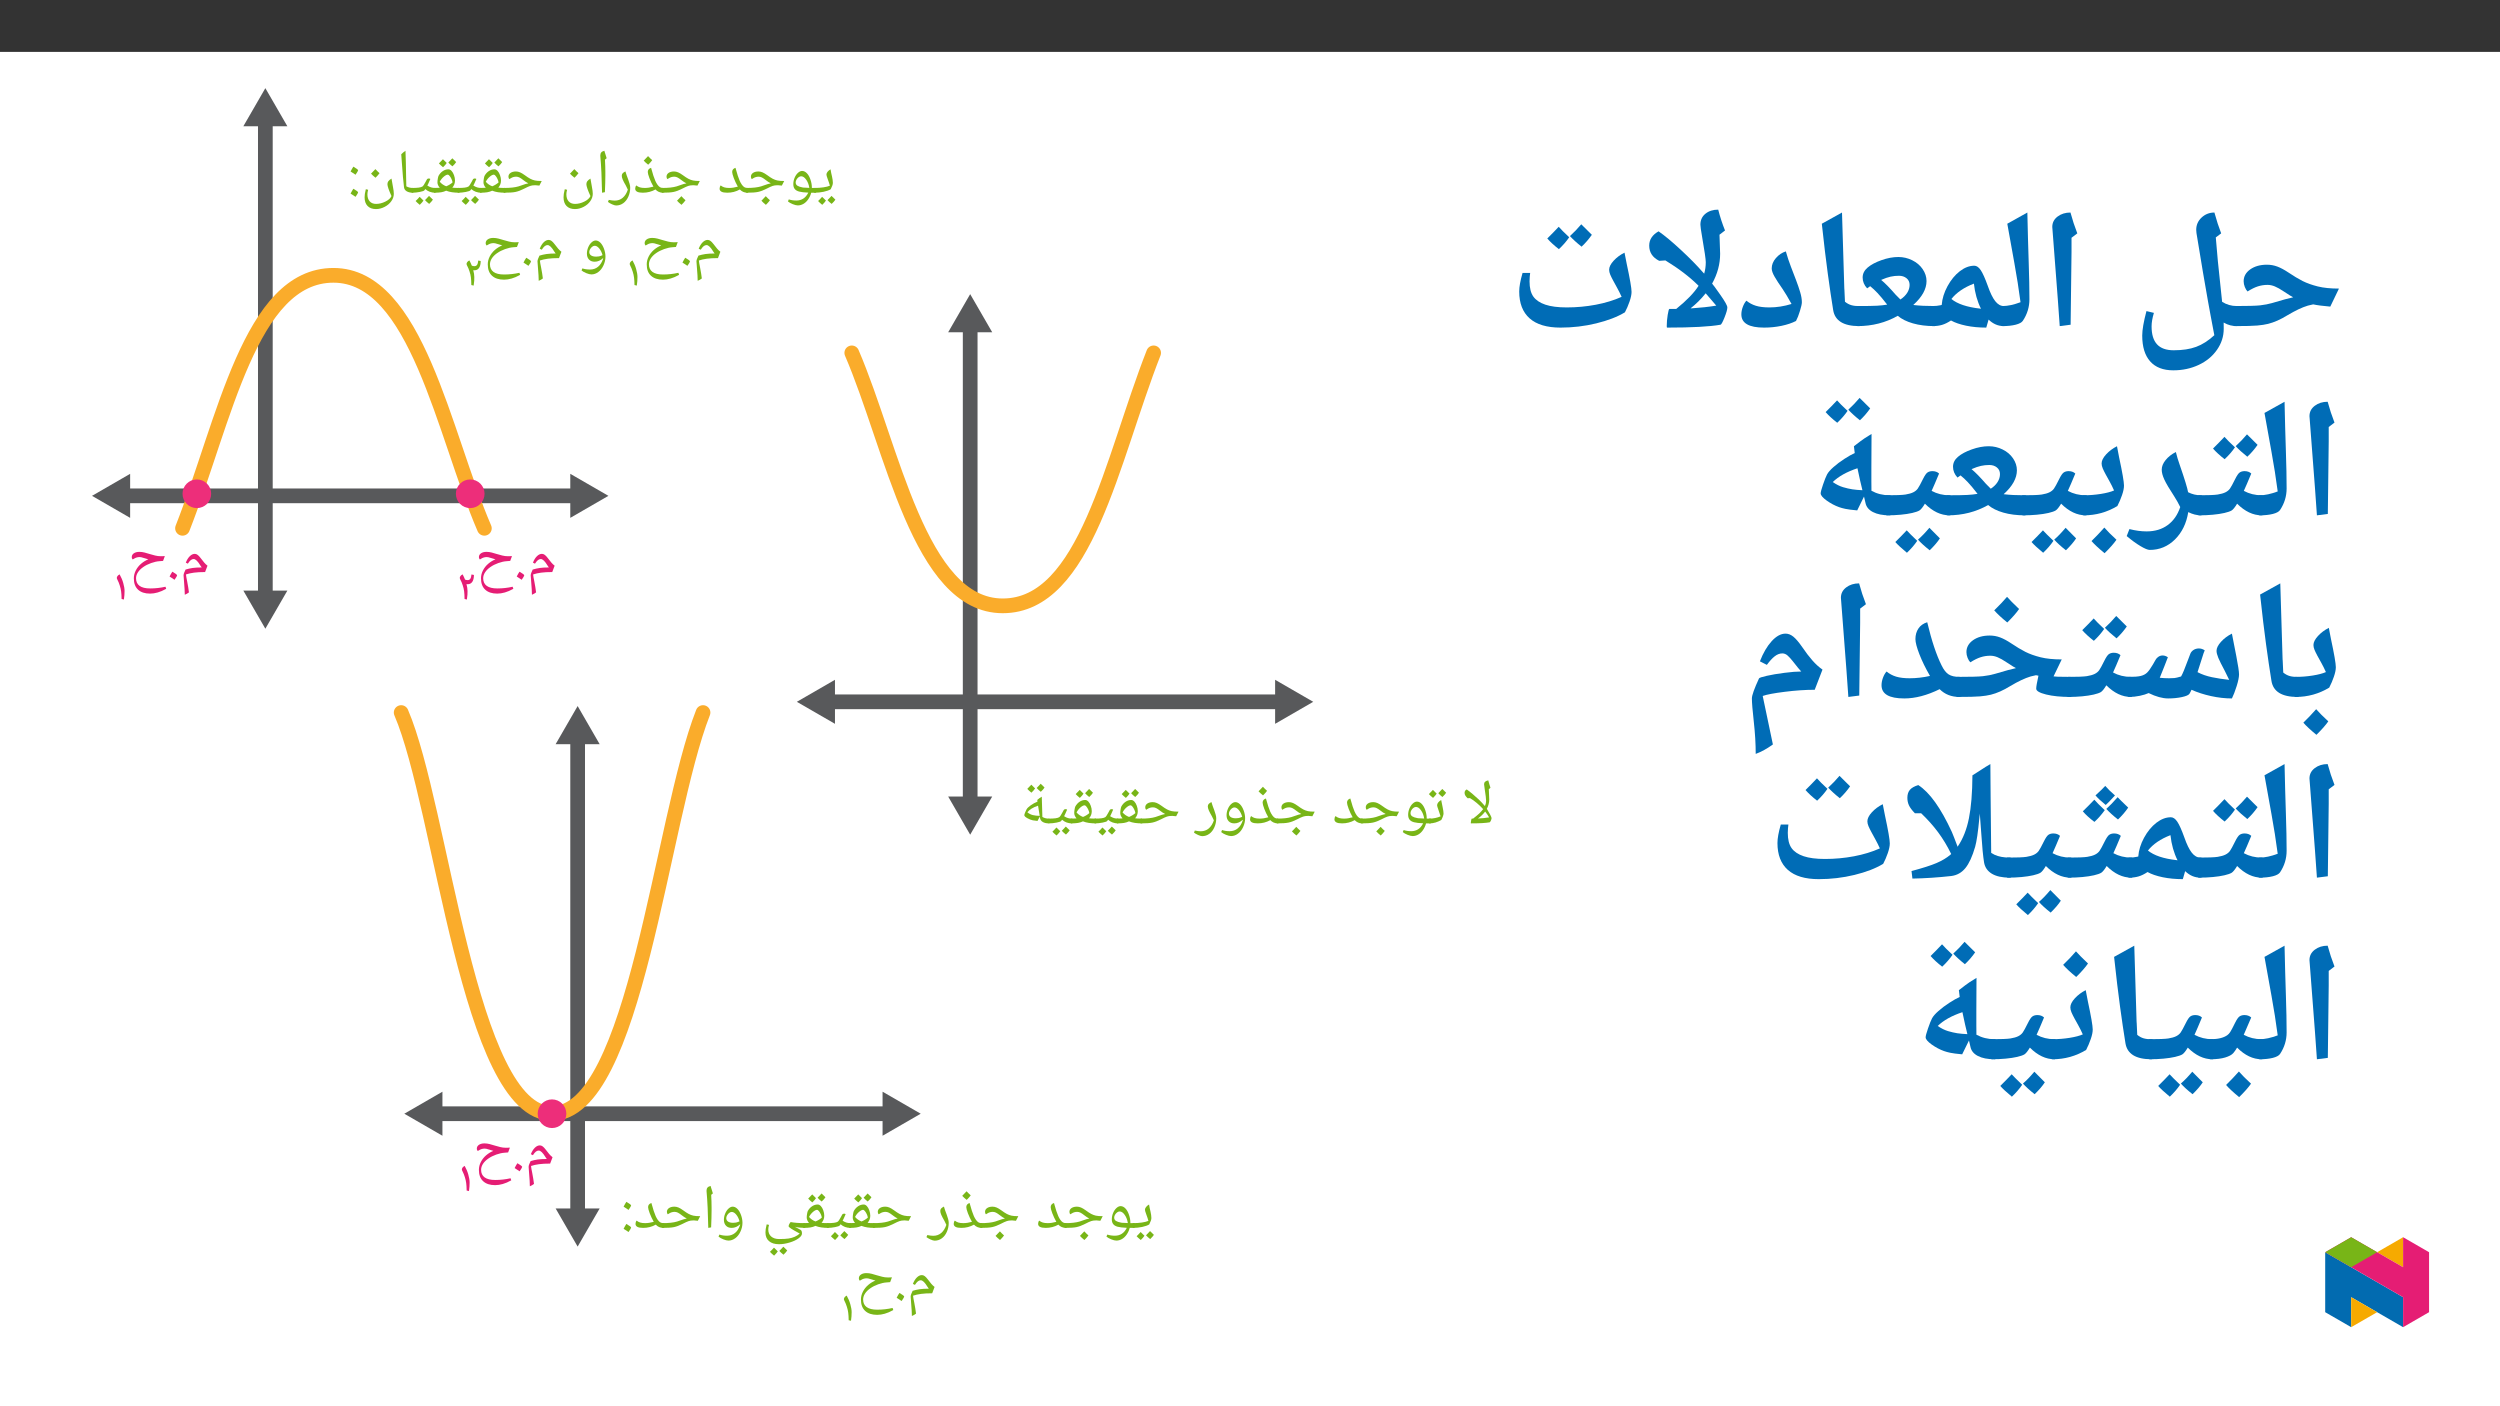 ﻿<?xml version="1.0" encoding="utf-8"?>
<svg xmlns="http://www.w3.org/2000/svg" xmlns:xlink="http://www.w3.org/1999/xlink" viewBox="0 0 960 540" version="1.1">
  <rect x="0" y="0" width="960" height="540" fill="#333333" stroke="none"/>
  <defs>
    <g>
      <symbol overflow="visible" id="glyph0-0">
        <path style="stroke:none;" d="M 1.203 0 L 1.203 -17.141 L 10.812 -17.141 L 10.812 0 Z M 2.359 -1.156 L 9.641 -1.156 L 9.641 -15.984 L 2.359 -15.984 Z M 2.359 -1.156 " />
      </symbol>
      <symbol overflow="visible" id="glyph0-1">
        <path style="stroke:none;" d="M 3.688 6.422 C 3.25 6.773 2.719 7.078 2.094 7.328 C 2.082 6.086 2 4.594 1.844 2.844 C 1.695 1.219 1.625 0.227 1.625 -0.125 C 1.625 -0.426 1.703 -0.766 1.859 -1.141 C 2.016 -1.523 2.191 -1.926 2.391 -2.344 C 3.273 -2.613 4.176 -2.816 5.094 -2.953 C 6.02 -3.086 7.188 -3.156 8.594 -3.156 L 8.094 -3.875 C 7.094 -5.551 6.223 -6.391 5.484 -6.391 C 5.109 -6.391 4.742 -6.25 4.391 -5.969 C 4.047 -5.695 3.672 -5.242 3.266 -4.609 L 2.484 -5 C 2.91 -6.07 3.426 -6.898 4.031 -7.484 C 4.633 -8.078 5.27 -8.375 5.938 -8.375 C 6.301 -8.375 6.656 -8.25 7 -8 C 7.352 -7.75 7.734 -7.352 8.141 -6.812 C 8.66 -6.102 9.129 -5.508 9.547 -5.031 C 9.961 -4.551 10.383 -4.148 10.812 -3.828 L 9.891 -1.391 C 8.191 -1.391 6.766 -1.312 5.609 -1.156 C 4.453 -1 3.43 -0.77 2.547 -0.469 L 2.703 0.641 L 3.031 2.328 C 3.332 3.891 3.551 5.254 3.688 6.422 Z M 5.328 -9.547 Z M 7.031 1.203 Z M 7.031 1.203 " />
      </symbol>
      <symbol overflow="visible" id="glyph0-2">
        <path style="stroke:none;" d="M 1.109 0.328 C 1.285 0.004 1.453 -0.312 1.609 -0.625 C 1.773 -0.938 1.961 -1.238 2.172 -1.531 C 3.391 -0.82 4 -0.352 4 -0.125 C 4 0.062 3.672 0.629 3.016 1.578 C 2.234 1.047 1.598 0.629 1.109 0.328 Z M 1.109 0.328 " />
      </symbol>
      <symbol overflow="visible" id="glyph0-3">
        <path style="stroke:none;" d="M 4.625 -7.141 C 3.863 -7.141 3.172 -6.941 2.547 -6.547 L 1.984 -6.219 C 1.891 -6.301 1.805 -6.426 1.734 -6.594 C 1.66 -6.758 1.625 -6.941 1.625 -7.141 C 1.625 -7.742 1.895 -8.227 2.438 -8.594 C 2.977 -8.957 3.676 -9.141 4.531 -9.141 C 5.219 -9.141 5.895 -9.051 6.562 -8.875 C 7.227 -8.695 7.895 -8.504 8.562 -8.297 C 9.238 -8.098 9.922 -7.91 10.609 -7.734 C 11.297 -7.555 12.008 -7.469 12.75 -7.469 L 13.125 -7.469 L 14.328 -7.516 L 13.641 -5.672 C 13.16 -5.598 12.711 -5.562 12.297 -5.562 C 11.297 -5.5 10.219 -5.258 9.062 -4.844 C 7.914 -4.438 6.906 -3.926 6.031 -3.312 C 5.156 -2.707 4.473 -2.031 3.984 -1.281 C 3.504 -0.539 3.266 0.223 3.266 1.016 C 3.266 2.273 3.711 3.238 4.609 3.906 C 5.516 4.57 6.879 4.906 8.703 4.906 C 10.68 4.906 12.641 4.688 14.578 4.25 L 14.844 5.047 C 13.676 5.703 12.586 6.172 11.578 6.453 C 10.566 6.742 9.594 6.891 8.656 6.891 C 6.664 6.891 5.129 6.383 4.047 5.375 C 2.961 4.375 2.422 2.922 2.422 1.016 C 2.422 0.004 2.664 -0.988 3.156 -1.969 C 3.645 -2.945 4.32 -3.812 5.188 -4.562 C 6.062 -5.312 6.992 -5.879 7.984 -6.266 C 7.879 -6.297 7.457 -6.426 6.719 -6.656 C 5.988 -6.895 5.5 -7.035 5.25 -7.078 C 5 -7.117 4.789 -7.141 4.625 -7.141 Z M 8.203 -10.312 Z M 1.5 6.297 Z M 8.922 0.078 Z M 8.297 8.062 Z M 8.297 8.062 " />
      </symbol>
      <symbol overflow="visible" id="glyph0-4">
        <path style="stroke:none;" d="M 0 0 C -0.133 0 -0.203 -0.066 -0.203 -0.203 L -0.203 -1.625 C -0.203 -1.758 -0.133 -1.828 0 -1.828 C 1.176 -1.828 2.305 -1.906 3.391 -2.062 C 4.484 -2.227 5.312 -2.441 5.875 -2.703 C 5.707 -3.348 5.414 -4.227 5 -5.344 C 4.695 -6.176 4.547 -6.711 4.547 -6.953 C 4.547 -7.305 4.688 -7.664 4.969 -8.031 C 5.258 -8.395 5.645 -8.711 6.125 -8.984 C 6.188 -8.516 6.27 -8.047 6.375 -7.578 C 6.488 -7.117 6.594 -6.664 6.688 -6.219 C 6.781 -5.781 6.859 -5.352 6.922 -4.938 C 6.984 -4.52 7.016 -4.129 7.016 -3.766 C 7.016 -3.211 6.738 -2.398 6.188 -1.328 C 5.531 -0.93 4.617 -0.609 3.453 -0.359 C 2.297 -0.117 1.145 0 0 0 Z M 4.625 -10.156 Z M 4.219 0.703 Z M 4.219 1.25 Z M 4.359 3.016 C 4.066 3.473 3.594 4.02 2.938 4.656 C 2.219 4.07 1.688 3.582 1.344 3.188 C 1.77 2.801 2.285 2.266 2.891 1.578 C 3.035 1.723 3.523 2.203 4.359 3.016 Z M 7.984 2.672 C 7.691 3.129 7.211 3.672 6.547 4.297 C 5.848 3.742 5.316 3.258 4.953 2.844 C 5.316 2.508 5.832 1.969 6.5 1.219 C 6.645 1.375 7.141 1.859 7.984 2.672 Z M 4.672 3.078 Z M 4.625 1.219 Z M 4.703 4.891 Z M 4.703 4.891 " />
      </symbol>
      <symbol overflow="visible" id="glyph0-5">
        <path style="stroke:none;" d="M 4.625 4.875 C 4.113 4.875 3.457 4.711 2.656 4.391 C 1.863 4.066 1.254 3.719 0.828 3.344 L 1.156 2.562 C 2.02 2.852 2.992 3 4.078 3 C 5.066 3 5.945 2.754 6.719 2.266 C 7.488 1.773 8.133 1.008 8.656 -0.031 C 7.094 -0.094 5.922 -0.227 5.141 -0.438 C 4.367 -0.645 3.801 -0.977 3.438 -1.438 C 3.07 -1.895 2.891 -2.516 2.891 -3.297 C 2.891 -4.109 3.051 -4.91 3.375 -5.703 C 3.707 -6.504 4.141 -7.145 4.672 -7.625 C 5.203 -8.113 5.734 -8.359 6.266 -8.359 C 6.922 -8.359 7.535 -8.062 8.109 -7.469 C 8.68 -6.875 9.141 -6.055 9.484 -5.016 C 9.836 -3.984 10.016 -2.957 10.016 -1.938 L 10.016 -1.828 L 11.453 -1.828 C 11.586 -1.828 11.656 -1.758 11.656 -1.625 L 11.656 -0.203 C 11.656 -0.066 11.586 0 11.453 0 L 9.766 0 C 9.523 0.914 9.145 1.754 8.625 2.516 C 8.113 3.273 7.508 3.859 6.812 4.266 C 6.113 4.672 5.383 4.875 4.625 4.875 Z M 5.891 -6.312 C 5.566 -6.312 5.238 -6.188 4.906 -5.938 C 4.57 -5.688 4.301 -5.375 4.094 -5 C 3.895 -4.625 3.797 -4.281 3.797 -3.969 C 3.797 -3.406 4.02 -2.977 4.469 -2.688 C 4.914 -2.406 5.562 -2.188 6.406 -2.031 C 6.52 -2.008 6.645 -1.988 6.781 -1.969 C 6.914 -1.957 7.672 -1.922 9.047 -1.859 C 8.848 -3.109 8.441 -4.16 7.828 -5.016 C 7.223 -5.879 6.578 -6.312 5.891 -6.312 Z M 5.797 -9.531 Z M 5.219 6.047 Z M 6.031 -12.781 Z M 6.031 -12.781 " />
      </symbol>
      <symbol overflow="visible" id="glyph0-6">
        <path style="stroke:none;" d="M 0 0 C -0.133 0 -0.203 -0.066 -0.203 -0.203 L -0.203 -1.625 C -0.203 -1.758 -0.133 -1.828 0 -1.828 C 2.352 -1.828 4.203 -2.031 5.547 -2.438 L 6.875 -2.891 C 7.781 -3.234 8.586 -3.469 9.297 -3.594 C 8.672 -3.906 8.051 -4.305 7.438 -4.797 C 6.789 -5.305 6.266 -5.66 5.859 -5.859 C 5.461 -6.055 5.051 -6.156 4.625 -6.156 C 3.863 -6.156 3.176 -5.957 2.562 -5.562 L 2 -5.219 C 1.77 -5.445 1.656 -5.758 1.656 -6.156 C 1.656 -6.758 1.922 -7.242 2.453 -7.609 C 2.984 -7.973 3.68 -8.156 4.547 -8.156 C 5.055 -8.156 5.57 -8.047 6.094 -7.828 C 6.613 -7.609 7.219 -7.25 7.906 -6.75 C 8.738 -6.133 9.445 -5.672 10.031 -5.359 C 10.613 -5.055 11.207 -4.836 11.812 -4.703 C 12.414 -4.566 13.289 -4.5 14.438 -4.5 L 13.531 -2.734 C 13.031 -2.797 12.578 -2.836 12.172 -2.859 L 12.094 -2.875 L 11.609 -2.859 C 11.047 -2.859 10.516 -2.773 10.016 -2.609 C 9.516 -2.453 8.734 -2.098 7.672 -1.547 C 6.473 -0.93 5.391 -0.52 4.422 -0.312 C 3.461 -0.102 1.988 0 0 0 Z M 7.734 -9.328 Z M 7.672 0.703 Z M 7.672 1.25 Z M 8.953 2.891 C 8.578 3.43 8.062 4.02 7.406 4.656 C 6.719 4.113 6.145 3.586 5.688 3.078 C 6.406 2.379 6.961 1.797 7.359 1.328 C 7.91 1.93 8.441 2.453 8.953 2.891 Z M 7.344 3.078 Z M 7.359 1.094 Z M 7.406 4.891 Z M 7.359 0.734 Z M 7.359 0.734 " />
      </symbol>
      <symbol overflow="visible" id="glyph0-7">
        <path style="stroke:none;" d="M 11.562 0 C 10.914 0 10.352 -0.109 9.875 -0.328 C 9.395 -0.547 8.973 -0.852 8.609 -1.25 C 7.129 -0.414 5.508 0 3.75 0 C 2.77 0 2.035 -0.129 1.547 -0.391 C 1.066 -0.66 0.828 -1.039 0.828 -1.531 C 0.828 -2.039 0.969 -2.461 1.25 -2.797 C 1.645 -2.461 2.098 -2.219 2.609 -2.062 C 3.117 -1.906 3.754 -1.828 4.516 -1.828 C 5.516 -1.828 6.617 -1.992 7.828 -2.328 C 7.223 -3.391 6.707 -4.484 6.281 -5.609 C 5.863 -6.734 5.656 -7.52 5.656 -7.969 C 5.656 -8.75 6.078 -9.281 6.922 -9.562 C 7.254 -8.363 7.551 -7.352 7.812 -6.531 C 8.082 -5.707 8.332 -5.039 8.562 -4.531 C 8.789 -4.02 9.066 -3.531 9.391 -3.062 C 9.723 -2.602 10.055 -2.281 10.391 -2.094 C 10.734 -1.914 11.125 -1.828 11.562 -1.828 C 11.707 -1.828 11.781 -1.758 11.781 -1.625 L 11.781 -0.203 C 11.781 -0.066 11.707 0 11.562 0 Z M 5.422 -10.734 Z M 5.734 0.703 Z M 5.734 1.25 Z M 5.734 1.25 " />
      </symbol>
      <symbol overflow="visible" id="glyph0-8">
        <path style="stroke:none;" d="M 11.562 0 C 10.914 0 10.352 -0.109 9.875 -0.328 C 9.395 -0.547 8.973 -0.852 8.609 -1.25 C 7.129 -0.414 5.508 0 3.75 0 C 2.77 0 2.035 -0.129 1.547 -0.391 C 1.066 -0.66 0.828 -1.039 0.828 -1.531 C 0.828 -2.039 0.969 -2.461 1.25 -2.797 C 1.645 -2.461 2.098 -2.219 2.609 -2.062 C 3.117 -1.906 3.754 -1.828 4.516 -1.828 C 5.516 -1.828 6.617 -1.992 7.828 -2.328 C 7.223 -3.391 6.707 -4.484 6.281 -5.609 C 5.863 -6.734 5.656 -7.52 5.656 -7.969 C 5.656 -8.75 6.078 -9.281 6.922 -9.562 C 7.254 -8.363 7.551 -7.352 7.812 -6.531 C 8.082 -5.707 8.332 -5.039 8.562 -4.531 C 8.789 -4.02 9.066 -3.531 9.391 -3.062 C 9.723 -2.602 10.055 -2.281 10.391 -2.094 C 10.734 -1.914 11.125 -1.828 11.562 -1.828 C 11.707 -1.828 11.781 -1.758 11.781 -1.625 L 11.781 -0.203 C 11.781 -0.066 11.707 0 11.562 0 Z M 5.422 -10.734 Z M 5.734 0.703 Z M 5.734 1.25 Z M 7.359 -12.5 C 6.984 -11.969 6.469 -11.383 5.812 -10.75 C 5.102 -11.312 4.531 -11.832 4.094 -12.312 C 4.914 -13.125 5.473 -13.707 5.766 -14.062 C 6.273 -13.508 6.805 -12.988 7.359 -12.5 Z M 5.812 -10.516 Z M 5.766 -14.656 Z M 5.766 -14.656 " />
      </symbol>
      <symbol overflow="visible" id="glyph0-9">
        <path style="stroke:none;" d="M 2.328 4.906 C 1.941 4.906 1.414 4.754 0.75 4.453 C 0.082 4.148 -0.441 3.848 -0.828 3.547 L -0.5 2.75 C 0.383 2.938 1.141 3.031 1.766 3.031 C 2.973 3.031 4 2.672 4.844 1.953 C 5.695 1.234 6.352 0.191 6.812 -1.172 C 6.602 -1.691 6.359 -2.195 6.078 -2.688 C 5.516 -3.656 5.109 -4.43 4.859 -5.016 C 4.609 -5.609 4.484 -6.102 4.484 -6.5 C 4.484 -6.906 4.602 -7.234 4.844 -7.484 C 5.094 -7.734 5.438 -7.969 5.875 -8.188 C 5.988 -7.75 6.145 -7.258 6.344 -6.719 C 6.551 -6.188 6.754 -5.641 6.953 -5.078 C 7.16 -4.523 7.336 -3.973 7.484 -3.422 C 7.641 -2.879 7.719 -2.383 7.719 -1.938 C 7.719 -0.695 7.477 0.453 7 1.516 C 6.531 2.586 5.883 3.422 5.062 4.016 C 4.238 4.609 3.328 4.906 2.328 4.906 Z M 4.359 -9.359 Z M 2.391 6.078 Z M 2.391 6.078 " />
      </symbol>
      <symbol overflow="visible" id="glyph0-10">
        <path style="stroke:none;" d="M 3.781 -8 L 3.781 -6.5 C 3.781 -4.945 3.723 -2.848 3.609 -0.203 L 2.516 0 C 2.41 -5.613 2.191 -10.27 1.859 -13.969 L 1.844 -14.281 C 1.844 -14.781 1.969 -15.18 2.219 -15.484 C 2.477 -15.785 2.879 -15.992 3.422 -16.109 C 3.441 -16.004 3.461 -15.906 3.484 -15.812 C 3.516 -15.727 3.781 -14.875 4.281 -13.25 L 3.641 -12.703 L 3.641 -12.594 C 3.734 -10.875 3.781 -9.344 3.781 -8 Z M 2.938 -17.281 Z M 3.156 1.25 Z M 3.156 1.25 " />
      </symbol>
      <symbol overflow="visible" id="glyph0-11">
        <path style="stroke:none;" d="M 5.984 6.281 C 4.609 6.281 3.535 5.883 2.766 5.094 C 2.004 4.312 1.625 3.203 1.625 1.766 C 1.625 1.305 1.656 0.867 1.719 0.453 C 1.781 0.047 1.906 -0.551 2.094 -1.344 L 2.984 -1.125 C 2.797 -0.426 2.703 0.145 2.703 0.594 C 2.703 1.758 2.992 2.664 3.578 3.312 C 4.172 3.969 4.988 4.297 6.031 4.297 C 7.219 4.297 8.398 4.004 9.578 3.422 C 10.766 2.848 11.555 2.141 11.953 1.297 C 10.91 -0.992 10.391 -2.52 10.391 -3.281 C 10.391 -3.695 10.504 -4.07 10.734 -4.406 C 10.973 -4.738 11.379 -5.078 11.953 -5.422 C 12.023 -4.859 12.207 -3.828 12.5 -2.328 C 12.727 -1.172 12.844 -0.258 12.844 0.406 C 12.844 1.383 12.531 2.32 11.906 3.219 C 11.281 4.125 10.426 4.859 9.344 5.422 C 8.258 5.992 7.141 6.281 5.984 6.281 Z M 6.312 -5.422 Z M 0.797 6.297 Z M 6.328 7.453 Z M 7.359 -7.5 C 6.984 -6.969 6.469 -6.383 5.812 -5.75 C 5.102 -6.312 4.531 -6.832 4.094 -7.312 C 4.914 -8.125 5.473 -8.707 5.766 -9.062 C 6.273 -8.508 6.805 -7.988 7.359 -7.5 Z M 5.812 -5.516 Z M 5.766 -9.656 Z M 5.766 -9.656 " />
      </symbol>
      <symbol overflow="visible" id="glyph0-12">
        <path style="stroke:none;" d="M 0 0 C -0.133 0 -0.203 -0.066 -0.203 -0.203 L -0.203 -1.625 C -0.203 -1.758 -0.133 -1.828 0 -1.828 C 2.352 -1.828 4.203 -2.031 5.547 -2.438 L 6.875 -2.891 C 7.781 -3.234 8.586 -3.469 9.297 -3.594 C 8.672 -3.906 8.051 -4.305 7.438 -4.797 C 6.789 -5.305 6.266 -5.66 5.859 -5.859 C 5.461 -6.055 5.051 -6.156 4.625 -6.156 C 3.863 -6.156 3.176 -5.957 2.562 -5.562 L 2 -5.219 C 1.77 -5.445 1.656 -5.758 1.656 -6.156 C 1.656 -6.758 1.922 -7.242 2.453 -7.609 C 2.984 -7.973 3.68 -8.156 4.547 -8.156 C 5.055 -8.156 5.57 -8.047 6.094 -7.828 C 6.613 -7.609 7.219 -7.25 7.906 -6.75 C 8.738 -6.133 9.445 -5.672 10.031 -5.359 C 10.613 -5.055 11.207 -4.836 11.812 -4.703 C 12.414 -4.566 13.289 -4.5 14.438 -4.5 L 13.531 -2.734 C 13.031 -2.797 12.578 -2.836 12.172 -2.859 L 12.094 -2.875 L 11.609 -2.859 C 11.047 -2.859 10.516 -2.773 10.016 -2.609 C 9.516 -2.453 8.734 -2.098 7.672 -1.547 C 6.473 -0.93 5.391 -0.52 4.422 -0.312 C 3.461 -0.102 1.988 0 0 0 Z M 7.734 -9.328 Z M 7.672 0.703 Z M 7.672 1.25 Z M 7.672 1.25 " />
      </symbol>
      <symbol overflow="visible" id="glyph0-13">
        <path style="stroke:none;" d="M 2.094 -1.906 C 1.5 -2.594 1.203 -3.281 1.203 -3.969 C 1.203 -4.383 1.25 -4.863 1.344 -5.406 C 1.438 -5.945 1.531 -6.305 1.625 -6.484 C 2.039 -7.242 2.582 -7.848 3.25 -8.297 C 3.926 -8.754 4.648 -8.984 5.422 -8.984 C 5.836 -8.984 6.238 -8.781 6.625 -8.375 C 7.008 -7.969 7.32 -7.422 7.562 -6.734 C 7.812 -6.047 7.938 -5.359 7.938 -4.672 C 7.938 -3.641 7.594 -2.734 6.906 -1.953 C 7.414 -1.867 8.273 -1.828 9.484 -1.828 C 9.617 -1.828 9.688 -1.758 9.688 -1.625 L 9.688 -0.203 C 9.688 -0.066 9.617 0 9.484 0 C 7.516 0 5.91 -0.242 4.672 -0.734 L 4.562 -0.781 C 4.008 -0.5 3.367 -0.297 2.641 -0.172 C 1.922 -0.055 1.051 0 0.031 0 C -0.125 0 -0.203 -0.07 -0.203 -0.219 L -0.203 -1.609 C -0.203 -1.754 -0.125 -1.828 0.031 -1.828 C 0.906 -1.828 1.594 -1.852 2.094 -1.906 Z M 7 -3.938 C 6.957 -4.332 6.828 -4.77 6.609 -5.25 C 6.391 -5.727 6.145 -6.129 5.875 -6.453 C 5.602 -6.773 5.379 -6.938 5.203 -6.938 C 4.754 -6.938 4.219 -6.664 3.594 -6.125 C 2.977 -5.594 2.477 -4.953 2.094 -4.203 C 2.758 -3.422 3.586 -2.844 4.578 -2.469 C 5.453 -2.812 6.258 -3.301 7 -3.938 Z M 4.797 -10.156 Z M 4.656 0.703 Z M 4.656 1.25 Z M 4.766 -11.422 C 4.484 -10.961 4.016 -10.414 3.359 -9.781 C 2.641 -10.363 2.109 -10.852 1.766 -11.25 C 2.18 -11.633 2.695 -12.172 3.312 -12.859 C 3.5 -12.672 3.984 -12.191 4.766 -11.422 Z M 8.391 -11.766 C 8.098 -11.285 7.617 -10.738 6.953 -10.125 C 6.273 -10.664 5.75 -11.156 5.375 -11.594 C 5.539 -11.75 6.055 -12.289 6.922 -13.219 C 7.109 -13.008 7.598 -12.523 8.391 -11.766 Z M 5.156 -9.547 Z M 5.047 -13.797 Z M 5.156 -9.781 Z M 5.156 -9.781 " />
      </symbol>
      <symbol overflow="visible" id="glyph0-14">
        <path style="stroke:none;" d="M 6.406 -5.469 C 6.625 -5.469 6.82 -5.406 7 -5.281 C 6.707 -4.582 6.453 -4 6.234 -3.531 C 6.016 -3.062 5.883 -2.801 5.844 -2.75 C 6.375 -2.406 6.875 -2.164 7.344 -2.031 C 7.812 -1.895 8.316 -1.828 8.859 -1.828 C 8.992 -1.828 9.062 -1.758 9.062 -1.625 L 9.062 -0.203 C 9.062 -0.066 8.992 0 8.859 0 C 7.379 0 6.113 -0.461 5.062 -1.391 L 4.672 -0.875 C 4.516 -0.695 3.938 -0.504 2.938 -0.297 C 1.938 -0.098 0.957 0 0 0 C -0.133 0 -0.203 -0.066 -0.203 -0.203 L -0.203 -1.625 C -0.203 -1.758 -0.133 -1.828 0 -1.828 C 0.988 -1.828 1.828 -1.867 2.516 -1.953 C 3.211 -2.047 3.703 -2.191 3.984 -2.391 C 4.273 -2.598 4.695 -3.234 5.25 -4.297 L 5.672 -5.078 C 5.816 -5.336 6.062 -5.469 6.406 -5.469 Z M 5.188 -6.641 Z M 4.531 0.703 Z M 4.531 1.25 Z M 4.359 3.016 C 4.066 3.473 3.594 4.02 2.938 4.656 C 2.219 4.07 1.688 3.582 1.344 3.188 C 1.77 2.801 2.285 2.266 2.891 1.578 C 3.035 1.723 3.523 2.203 4.359 3.016 Z M 7.984 2.672 C 7.691 3.129 7.211 3.672 6.547 4.297 C 5.848 3.742 5.316 3.258 4.953 2.844 C 5.316 2.508 5.832 1.969 6.5 1.219 C 6.645 1.375 7.141 1.859 7.984 2.672 Z M 4.672 3.078 Z M 4.625 1.219 Z M 4.703 4.891 Z M 4.703 4.891 " />
      </symbol>
      <symbol overflow="visible" id="glyph0-15">
        <path style="stroke:none;" d="M 6.484 -1.625 L 6.484 -0.203 C 6.484 -0.066 6.414 0 6.281 0 C 5.332 0 4.547 -0.18 3.922 -0.547 C 3.305 -0.922 2.961 -1.438 2.891 -2.094 C 2.629 -4.133 2.352 -7.289 2.062 -11.562 L 1.828 -14.766 C 2.273 -15.223 2.816 -15.672 3.453 -16.109 C 3.555 -13.672 3.641 -10.219 3.703 -5.75 L 3.781 -2.453 C 4.531 -2.035 5.363 -1.828 6.281 -1.828 C 6.414 -1.828 6.484 -1.758 6.484 -1.625 Z M 2.719 -17.281 Z M 4.156 1.25 Z M 4.156 1.25 " />
      </symbol>
      <symbol overflow="visible" id="glyph0-16">
        <path style="stroke:none;" d="M 1.109 0.344 C 1.297 0.008 1.469 -0.312 1.625 -0.625 C 1.781 -0.938 1.961 -1.238 2.172 -1.531 C 3.391 -0.82 4 -0.352 4 -0.125 C 4 0.062 3.672 0.629 3.016 1.578 C 2.316 1.109 1.68 0.695 1.109 0.344 Z M 1.109 -8.156 C 1.297 -8.477 1.469 -8.797 1.625 -9.109 C 1.781 -9.422 1.961 -9.723 2.172 -10.016 C 3.391 -9.305 4 -8.836 4 -8.609 C 4 -8.441 3.672 -7.875 3.016 -6.906 C 2.234 -7.445 1.598 -7.863 1.109 -8.156 Z M 1.109 -8.156 " />
      </symbol>
      <symbol overflow="visible" id="glyph0-17">
        <path style="stroke:none;" d="M 4.625 4.875 C 4.113 4.875 3.457 4.711 2.656 4.391 C 1.863 4.066 1.254 3.719 0.828 3.344 L 1.156 2.562 C 2.02 2.852 2.992 3 4.078 3 C 5.285 3 6.316 2.645 7.172 1.938 C 8.035 1.227 8.688 0.191 9.125 -1.172 L 9.094 -1.375 L 9.047 -1.344 C 8.617 -0.926 8.129 -0.598 7.578 -0.359 C 7.023 -0.117 6.457 0 5.875 0 C 4.945 0 4.219 -0.281 3.688 -0.844 C 3.156 -1.414 2.891 -2.164 2.891 -3.094 C 2.891 -3.906 3.051 -4.707 3.375 -5.5 C 3.707 -6.301 4.141 -6.941 4.672 -7.422 C 5.203 -7.91 5.734 -8.156 6.266 -8.156 C 6.891 -8.156 7.484 -7.879 8.047 -7.328 C 8.609 -6.773 9.078 -5.988 9.453 -4.969 C 9.828 -3.945 10.016 -2.938 10.016 -1.938 C 10.016 -0.801 9.758 0.312 9.25 1.406 C 8.75 2.5 8.086 3.348 7.266 3.953 C 6.441 4.566 5.562 4.875 4.625 4.875 Z M 5.891 -6.125 C 5.566 -6.125 5.242 -6 4.922 -5.75 C 4.598 -5.5 4.328 -5.188 4.109 -4.812 C 3.898 -4.438 3.797 -4.086 3.797 -3.766 C 3.797 -3.18 4.023 -2.734 4.484 -2.422 C 4.953 -2.109 5.609 -1.953 6.453 -1.953 C 6.848 -1.953 7.211 -1.984 7.547 -2.047 C 7.879 -2.117 8.328 -2.273 8.891 -2.516 C 8.609 -3.555 8.188 -4.414 7.625 -5.094 C 7.062 -5.781 6.484 -6.125 5.891 -6.125 Z M 6.156 -9.328 Z M 4.641 6.047 Z M 6.031 -13.766 Z M 6.031 -13.766 " />
      </symbol>
      <symbol overflow="visible" id="glyph0-18">
        <path style="stroke:none;" d="M 15.641 2.156 C 15.641 2.77 15.195 3.395 14.312 4.031 C 13.426 4.676 12.281 5.207 10.875 5.625 C 9.469 6.051 8.109 6.266 6.797 6.266 C 5.16 6.266 3.891 5.867 2.984 5.078 C 2.078 4.297 1.625 3.188 1.625 1.75 C 1.625 1.289 1.656 0.852 1.719 0.438 C 1.781 0.031 1.906 -0.566 2.094 -1.359 L 2.984 -1.156 C 2.797 -0.445 2.703 0.125 2.703 0.562 C 2.703 1.738 3.07 2.648 3.812 3.297 C 4.562 3.953 5.578 4.281 6.859 4.281 C 8.43 4.281 9.648 4.211 10.516 4.078 C 11.379 3.941 12.16 3.719 12.859 3.406 C 13.555 3.102 14.195 2.691 14.781 2.172 L 14.297 1.906 C 11.773 0.562 10.516 -0.273 10.516 -0.609 C 10.516 -0.805 10.566 -1.031 10.672 -1.281 C 10.785 -1.539 10.91 -1.766 11.047 -1.953 C 11.191 -2.141 11.301 -2.234 11.375 -2.234 C 11.938 -2.109 12.691 -2.008 13.641 -1.938 C 14.598 -1.863 15.594 -1.828 16.625 -1.828 C 16.812 -1.828 16.906 -1.738 16.906 -1.562 L 16.906 -0.234 C 16.906 -0.078 16.812 0 16.625 0 C 16.082 0 15.461 -0.035 14.766 -0.109 C 14.066 -0.18 13.453 -0.285 12.922 -0.422 L 15.078 0.734 C 15.316 0.891 15.469 1.086 15.531 1.328 C 15.602 1.566 15.641 1.844 15.641 2.156 Z M 8.047 -3.75 Z M 1.156 6.062 Z M 6.797 7.438 Z M 6.359 9.016 C 6.066 9.473 5.594 10.02 4.938 10.656 C 4.219 10.07 3.688 9.582 3.344 9.188 C 3.77 8.801 4.285 8.266 4.891 7.578 C 5.035 7.723 5.523 8.203 6.359 9.016 Z M 9.984 8.672 C 9.691 9.129 9.211 9.672 8.547 10.297 C 7.848 9.742 7.316 9.258 6.953 8.844 C 7.316 8.508 7.832 7.969 8.5 7.219 C 8.645 7.375 9.141 7.859 9.984 8.672 Z M 6.672 9.078 Z M 6.625 7.219 Z M 6.703 10.891 Z M 6.703 10.891 " />
      </symbol>
      <symbol overflow="visible" id="glyph0-19">
        <path style="stroke:none;" d="M 3.281 0 C 3.238 0 3.219 -0.086 3.219 -0.266 C 3.219 -0.484 3.266 -0.797 3.359 -1.203 C 3.453 -1.617 3.531 -1.828 3.594 -1.828 L 4.094 -1.828 C 5.156 -2.66 5.941 -3.316 6.453 -3.797 C 6.973 -4.285 7.473 -4.844 7.953 -5.469 C 7.223 -6.289 6.41 -7.078 5.516 -7.828 C 4.629 -8.578 3.754 -9.203 2.891 -9.703 L 2 -9.641 C 1.594 -10.023 1.297 -10.375 1.109 -10.688 C 0.922 -11.008 0.828 -11.348 0.828 -11.703 C 0.828 -11.953 0.879 -12.191 0.984 -12.422 C 1.086 -12.648 1.312 -12.852 1.656 -13.031 C 2.32 -12.57 3.082 -11.977 3.938 -11.25 C 4.801 -10.531 5.602 -9.816 6.344 -9.109 C 7.082 -8.398 7.848 -7.578 8.641 -6.641 L 8.672 -6.734 C 8.953 -7.336 9.094 -7.988 9.094 -8.688 C 9.094 -9.352 8.914 -10.832 8.562 -13.125 C 8.395 -14.219 8.312 -14.848 8.312 -15.016 C 8.312 -15.816 8.848 -16.316 9.922 -16.516 L 10.344 -15 L 10.766 -13.672 L 10.125 -13.109 L 10.156 -12.609 L 10.297 -9.172 C 10.297 -7.953 9.988 -6.758 9.375 -5.594 C 9.875 -4.789 10.301 -4.047 10.656 -3.359 C 11.008 -2.672 11.188 -2.227 11.188 -2.031 C 11.188 -1.77 11.094 -1.438 10.906 -1.031 C 10.719 -0.633 10.566 -0.426 10.453 -0.406 C 8.961 -0.133 6.57 0 3.281 0 Z M 10.25 -2.297 C 9.906 -2.941 9.395 -3.691 8.719 -4.547 C 8.031 -3.598 7.113 -2.707 5.969 -1.875 C 7.375 -1.926 8.801 -2.066 10.25 -2.297 Z M 9 -17.688 Z M 1.531 -14.203 Z M 9.344 1.25 Z M 4.859 1.25 Z M 4.859 1.25 " />
      </symbol>
      <symbol overflow="visible" id="glyph0-20">
        <path style="stroke:none;" d="M 0 0 C -0.133 0 -0.203 -0.066 -0.203 -0.203 L -0.203 -1.625 C -0.203 -1.758 -0.133 -1.828 0 -1.828 C 0.727 -1.828 1.473 -1.906 2.234 -2.062 C 3.004 -2.227 3.676 -2.441 4.25 -2.703 C 4.039 -3.453 3.75 -4.332 3.375 -5.344 C 3.07 -6.176 2.922 -6.711 2.922 -6.953 C 2.922 -7.305 3.062 -7.664 3.344 -8.031 C 3.633 -8.395 4.016 -8.711 4.484 -8.984 C 4.555 -8.523 4.742 -7.602 5.047 -6.219 C 5.273 -5.164 5.391 -4.348 5.391 -3.766 C 5.391 -3.523 5.316 -3.188 5.172 -2.75 C 5.023 -2.312 4.816 -1.836 4.547 -1.328 C 3.066 -0.441 1.551 0 0 0 Z M 3.328 -10.156 Z M 3.047 0.703 Z M 3.047 1.25 Z M 2.766 -11.422 C 2.484 -10.961 2.016 -10.414 1.359 -9.781 C 0.641 -10.363 0.109 -10.852 -0.234 -11.25 C 0.18 -11.633 0.695 -12.172 1.312 -12.859 C 1.5 -12.672 1.984 -12.191 2.766 -11.422 Z M 6.391 -11.766 C 6.098 -11.285 5.617 -10.738 4.953 -10.125 C 4.273 -10.664 3.75 -11.156 3.375 -11.594 C 3.539 -11.75 4.055 -12.289 4.922 -13.219 C 5.109 -13.008 5.598 -12.523 6.391 -11.766 Z M 3.156 -9.547 Z M 3.047 -13.797 Z M 3.156 -9.781 Z M 3.156 -9.781 " />
      </symbol>
      <symbol overflow="visible" id="glyph0-21">
        <path style="stroke:none;" d="M 6.688 -0.938 C 5.812 -1.02 5.207 -1.098 4.875 -1.172 C 4.551 -1.242 4.211 -1.348 3.859 -1.484 C 3.504 -1.617 3.141 -1.789 2.766 -2 C 2.391 -2.219 2.102 -2.422 1.906 -2.609 C 1.719 -2.805 1.625 -2.988 1.625 -3.156 C 1.625 -3.363 1.734 -3.723 1.953 -4.234 C 2.172 -4.754 2.348 -5.133 2.484 -5.375 C 2.723 -5.82 3.25 -6.336 4.062 -6.922 C 4.883 -7.504 5.754 -7.977 6.672 -8.344 L 6.594 -9 C 7.145 -9.5 7.723 -9.914 8.328 -10.25 L 8.562 -2.469 C 9.281 -2.039 10.109 -1.828 11.047 -1.828 C 11.18 -1.828 11.25 -1.758 11.25 -1.625 L 11.25 -0.203 C 11.25 -0.066 11.18 0 11.047 0 C 10.078 0 9.289 -0.18 8.688 -0.547 C 8.094 -0.91 7.75 -1.426 7.656 -2.094 L 7.578 -2.594 Z M 2.797 -4.266 C 3.441 -3.723 4.156 -3.359 4.938 -3.172 C 5.719 -2.992 6.582 -2.898 7.531 -2.891 L 6.906 -6.75 L 6.891 -6.797 C 4.973 -6.141 3.609 -5.297 2.797 -4.266 Z M 5.562 -11.422 Z M 7.328 0.703 Z M 6.859 1.484 Z M 5.766 -13.422 C 5.484 -12.961 5.016 -12.414 4.359 -11.781 C 3.641 -12.363 3.109 -12.852 2.766 -13.25 C 3.18 -13.633 3.695 -14.172 4.312 -14.859 C 4.5 -14.672 4.984 -14.191 5.766 -13.422 Z M 9.391 -13.766 C 9.098 -13.285 8.617 -12.738 7.953 -12.125 C 7.273 -12.664 6.75 -13.156 6.375 -13.594 C 6.539 -13.75 7.055 -14.289 7.922 -15.219 C 8.109 -15.008 8.598 -14.523 9.391 -13.766 Z M 6.156 -11.547 Z M 6.047 -15.797 Z M 6.156 -11.781 Z M 6.156 -11.781 " />
      </symbol>
      <symbol overflow="visible" id="glyph1-0">
        <path style="stroke:none;" d="M 4.266 -0.078 L 4.266 -11.516 L -0.156 -11.516 L -0.156 0 L 4.266 0 Z M 3.047 -1.297 L 1.219 -1.297 L 1.219 -10.234 L 2.891 -10.234 L 2.891 -1.297 Z M 3.047 -1.297 " />
      </symbol>
      <symbol overflow="visible" id="glyph1-1">
        <path style="stroke:none;" d="M 1.125 -8.281 C 1.125 -8.125 1.172 -7.984 1.203 -7.938 C 1.766 -6.828 2.062 -6.047 2.297 -5.266 C 2.547 -4.484 2.719 -3.719 2.797 -3.016 C 2.891 -2.297 2.953 -1.375 2.969 -0.172 L 3.859 0.031 C 4.031 -1.125 4.109 -2.172 4.109 -3.25 C 4.109 -4.125 3.938 -5.141 3.609 -6.281 C 3.297 -7.438 2.797 -8.578 2.203 -9.641 C 1.781 -9.391 1.562 -9.203 1.406 -9 C 1.266 -8.781 1.125 -8.5 1.125 -8.281 Z M 1.125 -8.281 " />
      </symbol>
      <symbol overflow="visible" id="glyph1-2">
        <path style="stroke:none;" d="M 1.125 -8.281 C 1.125 -8.125 1.172 -7.984 1.219 -7.891 C 1.734 -6.922 2.031 -6.188 2.266 -5.422 C 2.531 -4.641 2.703 -3.891 2.797 -3.156 C 2.891 -2.438 2.953 -1.453 2.969 -0.172 L 3.859 0.031 C 3.969 -0.828 4.047 -1.422 4.078 -1.844 C 4.094 -2.25 4.109 -2.734 4.109 -3.25 C 4.109 -4.031 3.953 -4.969 3.703 -5.875 C 3.75 -5.875 3.938 -5.844 4.125 -5.844 C 5.672 -5.828 6.562 -7.062 6.562 -9.406 L 5.625 -9.594 C 5.469 -8.031 5.062 -7.422 4.109 -7.422 C 3.891 -7.422 3.688 -7.453 3.516 -7.5 C 3.312 -7.547 3.234 -7.609 3.125 -7.672 C 2.922 -8.266 2.578 -8.938 2.219 -9.641 C 1.781 -9.406 1.562 -9.219 1.406 -9 C 1.266 -8.797 1.125 -8.5 1.125 -8.281 Z M 1.125 -8.281 " />
      </symbol>
      <symbol overflow="visible" id="glyph2-0">
        <path style="stroke:none;" d="M 6.125 -46.406 L 32.812 -46.406 L 32.812 0 L 6.125 0 Z M 9.422 -3.297 L 29.516 -3.297 L 29.516 -43.094 L 9.422 -43.094 Z M 9.422 -3.297 " />
      </symbol>
      <symbol overflow="visible" id="glyph2-1">
        <path style="stroke:none;" d="M 0 -0.578 C -0.363 -0.578 -0.547 -0.754 -0.547 -1.109 L -0.547 -7.75 C -0.547 -8.102 -0.363 -8.281 0 -8.281 C 4.781 -8.281 8.008 -8.367 9.688 -8.547 C 11.375 -8.734 12.969 -9.047 14.469 -9.484 C 18.219 -10.609 20.852 -11.328 22.375 -11.641 L 21.141 -12.344 L 18.828 -13.844 C 17.453 -14.77 16.289 -15.426 15.344 -15.812 C 14.406 -16.207 13.469 -16.406 12.531 -16.406 C 11.238 -16.406 10 -16.211 8.812 -15.828 C 7.633 -15.453 6.316 -14.801 4.859 -13.875 C 4.473 -14.25 4.125 -14.816 3.812 -15.578 C 3.508 -16.336 3.359 -17.07 3.359 -17.781 C 3.359 -19.633 4.203 -21.16 5.891 -22.359 C 7.586 -23.555 9.727 -24.156 12.312 -24.156 C 13.688 -24.156 15.016 -23.914 16.297 -23.438 C 17.578 -22.957 19.02 -22.18 20.625 -21.109 C 22.57 -19.797 24.363 -18.723 26 -17.891 C 27.645 -17.066 29.582 -16.375 31.812 -15.812 C 34.051 -15.258 36.766 -14.984 39.953 -14.984 L 36.625 -8.062 C 33.707 -8.312 31.52 -8.598 30.062 -8.922 L 28 -8.438 C 25.812 -7.781 23.219 -6.555 20.219 -4.766 C 18.863 -3.93 17.566 -3.238 16.328 -2.688 C 15.086 -2.145 13.895 -1.727 12.75 -1.438 C 11.613 -1.156 10.223 -0.941 8.578 -0.797 C 6.941 -0.648 4.082 -0.578 0 -0.578 Z M 18.719 -28.906 Z M 20.75 3.75 Z M 20.75 3.75 " />
      </symbol>
      <symbol overflow="visible" id="glyph2-2">
        <path style="stroke:none;" d="M 32.062 2.922 L 30.625 -4.672 C 30.227 -6.68 29.254 -12.191 27.703 -21.203 L 25.203 -36.312 L 25.109 -37.547 C 25.109 -39.41 25.797 -40.984 27.172 -42.266 C 28.547 -43.547 30.188 -44.188 32.094 -44.188 C 32.895 -41.258 33.758 -38.594 34.688 -36.188 L 32.625 -34.625 L 33.422 -25.484 L 35.047 -9.969 L 35.047 -9.906 C 36.773 -8.82 38.645 -8.281 40.656 -8.281 C 41.039 -8.281 41.234 -8.102 41.234 -7.75 L 41.234 -1.109 C 41.234 -0.754 41.039 -0.578 40.656 -0.578 C 39.832 -0.578 39.016 -0.676 38.203 -0.875 C 37.398 -1.07 36.547 -1.426 35.641 -1.938 L 35.672 0.469 C 35.672 3.375 34.805 6.062 33.078 8.531 C 31.359 11.008 29.016 12.941 26.047 14.328 C 23.086 15.711 19.844 16.406 16.312 16.406 C 12.414 16.406 9.453 15.258 7.422 12.969 C 5.391 10.688 4.375 7.379 4.375 3.047 C 4.375 0.867 4.914 -2.258 6 -6.344 L 8.859 -5.656 C 8.266 -3.688 7.969 -1.957 7.969 -0.469 C 7.969 2.613 8.664 4.91 10.062 6.422 C 11.457 7.941 13.594 8.703 16.469 8.703 C 19.852 8.703 22.723 8.266 25.078 7.391 C 27.441 6.523 29.77 5.035 32.062 2.922 Z M 16.219 -31.328 Z M 2.156 16.469 Z M 27.969 -47.359 Z M 20.125 19.578 Z M 20.125 19.578 " />
      </symbol>
      <symbol overflow="visible" id="glyph2-3">
        <path style="stroke:none;" d="M 12.375 -29.047 L 12.031 -1.109 L 7.844 -0.578 L 7.109 -10.891 L 4.984 -38.656 C 4.984 -40.281 5.66 -41.609 7.016 -42.641 C 8.367 -43.672 10.02 -44.188 11.969 -44.188 C 12.707 -41.445 13.582 -38.781 14.594 -36.188 L 12.375 -34.5 Z M 9.203 -47.359 Z M 9.812 3.75 Z M 9.812 3.75 " />
      </symbol>
      <symbol overflow="visible" id="glyph2-4">
        <path style="stroke:none;" d="M 1.781 -39.891 L 9.484 -44.188 C 9.641 -37.031 9.812 -30.688 10 -25.156 C 10.188 -19.625 10.281 -14.867 10.281 -10.891 C 10.281 -7.898 9.438 -5.141 7.75 -2.609 C 7.32 -1.973 6.398 -1.473 4.984 -1.109 C 3.566 -0.754 1.906 -0.578 0 -0.578 C -0.363 -0.578 -0.547 -0.754 -0.547 -1.109 L -0.547 -7.75 C -0.547 -8.102 -0.363 -8.281 0 -8.281 C 1.945 -8.281 4.234 -8.77 6.859 -9.75 C 6.516 -12.301 6.148 -14.828 5.766 -17.328 C 5.391 -19.828 4.062 -27.348 1.781 -39.891 Z M 5.141 -47.359 Z M 7.484 3.75 Z M 7.484 3.75 " />
      </symbol>
      <symbol overflow="visible" id="glyph2-5">
        <path style="stroke:none;" d="M 27.969 -1.266 C 27.969 -0.805 27.723 -0.578 27.234 -0.578 C 25.055 -0.578 23.109 -1.41 21.391 -3.078 L 20.5 0 C 17.727 0 15.148 -0.242 12.766 -0.734 C 10.391 -1.234 8.453 -1.898 6.953 -2.734 C 5.742 -1.93 4.598 -1.367 3.516 -1.047 C 2.441 -0.734 1.27 -0.578 0 -0.578 C -0.363 -0.578 -0.547 -0.754 -0.547 -1.109 L -0.547 -7.75 C -0.547 -8.102 -0.363 -8.281 0 -8.281 C 0.969 -8.281 1.953 -8.383 2.953 -8.594 L 3.391 -8.703 C 3.566 -11.086 4.305 -13.484 5.609 -15.891 C 6.922 -18.305 8.492 -20.223 10.328 -21.641 C 12.16 -23.055 14.02 -23.766 15.906 -23.766 C 16.789 -23.766 17.613 -23.195 18.375 -22.062 C 19.133 -20.938 20.035 -18.926 21.078 -16.031 C 22.004 -13.363 22.957 -11.406 23.938 -10.156 C 24.926 -8.906 26.023 -8.281 27.234 -8.281 C 27.723 -8.281 27.969 -8.07 27.969 -7.656 Z M 15.75 -16.891 C 11.938 -15.422 9.055 -13.453 7.109 -10.984 C 9.41 -9.098 13.07 -7.867 18.094 -7.297 L 18.469 -7.234 C 17.051 -10.066 16.145 -13.285 15.75 -16.891 Z M 13.297 -28.531 Z M 15.391 3.75 Z M 15.391 3.75 " />
      </symbol>
      <symbol overflow="visible" id="glyph2-6">
        <path style="stroke:none;" d="M 30.219 -1.172 C 30.219 -0.773 30.004 -0.578 29.578 -0.578 C 26.516 -0.578 23.77 -0.926 21.344 -1.625 C 18.914 -2.32 16.973 -3.289 15.516 -4.531 C 10.879 -1.895 5.727 -0.578 0.062 -0.578 C -0.344 -0.578 -0.547 -0.773 -0.547 -1.172 L -0.547 -7.688 C -0.547 -8.082 -0.344 -8.281 0.062 -8.281 C 3.633 -8.281 6.141 -8.32 7.578 -8.406 C 9.023 -8.488 10.316 -8.629 11.453 -8.828 C 9.91 -10.816 8.672 -12.301 7.734 -13.281 C 6.805 -14.27 5.867 -15.145 4.922 -15.906 L 3.75 -15.078 C 2.602 -16.328 2.031 -17.711 2.031 -19.234 C 2.031 -20.711 2.676 -21.992 3.969 -23.078 C 5.258 -24.172 7.031 -25.113 9.281 -25.906 C 11.531 -26.707 13.688 -27.109 15.75 -27.109 C 17.625 -27.109 19.398 -26.691 21.078 -25.859 C 22.766 -25.035 24.098 -23.898 25.078 -22.453 C 26.066 -21.004 26.562 -19.477 26.562 -17.875 C 26.562 -14.82 24.879 -11.773 21.516 -8.734 L 21.484 -8.703 L 21.641 -8.672 C 23.773 -8.41 26.422 -8.281 29.578 -8.281 C 30.004 -8.281 30.219 -8.082 30.219 -7.688 Z M 20.062 -16.406 C 20.062 -17.469 19.672 -18.316 18.891 -18.953 C 18.117 -19.586 17.145 -19.906 15.969 -19.906 C 14.844 -19.906 13.77 -19.789 12.75 -19.562 C 11.738 -19.344 10.535 -18.926 9.141 -18.312 C 10.641 -17.082 12.488 -15.195 14.688 -12.656 L 16.531 -10.797 C 17.656 -11.535 18.523 -12.391 19.141 -13.359 C 19.754 -14.336 20.062 -15.352 20.062 -16.406 Z M 14.688 -31.859 Z M 14.984 3.75 Z M 14.984 3.75 " />
      </symbol>
      <symbol overflow="visible" id="glyph2-7">
        <path style="stroke:none;" d="M 19.844 -1.109 C 19.844 -0.754 19.66 -0.578 19.297 -0.578 C 13.305 -0.578 9.977 -2.633 9.312 -6.75 C 8.645 -10.863 7.957 -15.516 7.25 -20.703 C 6.539 -25.898 5.773 -32.297 4.953 -39.891 L 12.703 -44.188 L 13.609 -14.406 L 13.609 -15.047 L 13.844 -9.938 C 14.625 -9.301 15.445 -8.859 16.312 -8.609 C 17.176 -8.367 18.211 -8.25 19.422 -8.25 C 19.703 -8.25 19.844 -8.082 19.844 -7.75 Z M 8.312 -47.359 Z M 11.266 3.75 Z M 11.266 3.75 " />
      </symbol>
      <symbol overflow="visible" id="glyph2-8">
        <path style="stroke:none;" d="M 10.953 0 C 5.129 0 2.219 -1.691 2.219 -5.078 C 2.219 -5.984 2.398 -6.938 2.766 -7.938 C 3.141 -8.945 3.602 -9.75 4.156 -10.344 C 5.219 -9.457 6.441 -8.801 7.828 -8.375 C 9.211 -7.957 10.93 -7.75 12.984 -7.75 C 15.797 -7.75 18.629 -8.191 21.484 -9.078 C 20.109 -11.578 18.957 -13.504 18.031 -14.859 C 16.781 -16.629 15.773 -18.172 15.016 -19.484 C 14.254 -20.797 13.875 -21.875 13.875 -22.719 C 13.875 -24.133 14.414 -25.469 15.5 -26.719 C 16.594 -27.969 17.859 -28.816 19.297 -29.266 C 19.867 -27.234 20.516 -25.285 21.234 -23.422 C 21.953 -21.555 22.625 -19.801 23.25 -18.156 C 23.875 -16.52 24.395 -14.992 24.812 -13.578 C 25.238 -12.16 25.453 -10.875 25.453 -9.719 C 25.453 -9.102 25.207 -8 24.719 -6.406 C 24.238 -4.82 23.734 -3.535 23.203 -2.547 C 21.66 -1.754 19.797 -1.129 17.609 -0.672 C 15.43 -0.223 13.211 0 10.953 0 Z M 14.859 -34.031 Z M 13.938 3.75 Z M 13.938 3.75 " />
      </symbol>
      <symbol overflow="visible" id="glyph2-9">
        <path style="stroke:none;" d="M 9.109 0 C 9.004 0 8.953 -0.18 8.953 -0.547 C 8.953 -1.898 9.07 -3.344 9.312 -4.875 C 9.562 -6.406 9.781 -7.172 9.969 -7.172 L 12.594 -7.172 C 16.656 -10.453 19.516 -13.414 21.172 -16.062 C 17.805 -19.426 13.562 -22.672 8.438 -25.797 L 6.062 -25.641 C 3.5 -26.93 2.219 -28.879 2.219 -31.484 C 2.219 -33.785 3.414 -35.613 5.812 -36.969 C 8.113 -35.383 10.969 -33.008 14.375 -29.844 C 17.781 -26.688 20.594 -23.828 22.812 -21.266 L 23.328 -20.719 C 23.734 -22.113 23.938 -23.586 23.938 -25.141 C 23.938 -26.211 23.477 -29.383 22.562 -34.656 C 22.102 -37.301 21.875 -38.922 21.875 -39.516 C 21.875 -41.273 22.516 -42.676 23.797 -43.719 C 25.086 -44.77 26.727 -45.297 28.719 -45.297 C 29.414 -42.547 30.285 -39.879 31.328 -37.297 L 29.203 -35.672 L 29.453 -28.344 C 29.453 -24.426 28.426 -20.609 26.375 -16.891 C 26.707 -16.547 27.766 -15.102 29.547 -12.562 C 31.328 -10.031 32.219 -8.426 32.219 -7.75 C 32.219 -6.988 31.859 -5.707 31.141 -3.906 C 30.422 -2.102 29.91 -1.172 29.609 -1.109 C 25.441 -0.367 18.609 0 9.109 0 Z M 18.094 -7.391 L 18.438 -7.391 C 22.008 -7.629 25.188 -7.977 27.969 -8.438 L 23.906 -13.172 C 22.188 -11.016 20.25 -9.086 18.094 -7.391 Z M 24.375 -48.469 Z M 4.156 -40.156 Z M 27.234 3.75 Z M 12.5 3.75 Z M 12.5 3.75 " />
      </symbol>
      <symbol overflow="visible" id="glyph2-10">
        <path style="stroke:none;" d="M 20.406 0 C 15.156 0 11.195 -1.18 8.531 -3.547 C 5.863 -5.922 4.531 -9.363 4.531 -13.875 C 4.531 -15.645 4.957 -18.016 5.812 -20.984 L 8.734 -20.984 C 8.691 -20.785 8.641 -20.305 8.578 -19.547 C 8.523 -18.785 8.5 -18.195 8.5 -17.781 C 8.5 -15.238 8.984 -13.285 9.953 -11.922 C 10.93 -10.555 12.469 -9.52 14.562 -8.812 C 16.656 -8.102 19.395 -7.75 22.781 -7.75 C 26.57 -7.75 30.285 -8.094 33.922 -8.781 C 37.566 -9.469 40.879 -10.477 43.859 -11.812 C 43.285 -13.082 42.711 -14.227 42.141 -15.25 C 41.578 -16.281 41.066 -17.219 40.609 -18.062 C 40.148 -18.906 39.773 -19.664 39.484 -20.344 C 39.203 -21.02 39.062 -21.645 39.062 -22.219 C 39.062 -23.27 39.641 -24.426 40.797 -25.688 C 41.953 -26.945 43.344 -27.977 44.969 -28.781 L 45.797 -24.562 C 47.047 -18.75 47.672 -15.133 47.672 -13.719 C 47.672 -12.719 47.41 -11.469 46.891 -9.969 C 46.367 -8.469 45.781 -7.102 45.125 -5.875 C 42.25 -4.133 38.578 -2.719 34.109 -1.625 C 29.648 -0.539 25.082 0 20.406 0 Z M 23.734 -29.734 Z M 24.562 3.75 Z M 23.734 -34.688 C 22.648 -33.102 21.328 -31.582 19.766 -30.125 C 17.898 -31.582 16.414 -32.945 15.312 -34.219 L 17.641 -36.562 L 19.703 -38.719 C 20.504 -37.789 21.848 -36.445 23.734 -34.688 Z M 32.422 -35.641 C 31.297 -34.016 29.984 -32.492 28.484 -31.078 C 26.691 -32.492 25.203 -33.848 24.016 -35.141 C 25.598 -36.598 27.047 -38.109 28.359 -39.672 C 29.141 -38.848 30.492 -37.504 32.422 -35.641 Z M 23.922 -41.266 Z M 23.891 -30.125 Z M 23.891 -30.125 " />
      </symbol>
      <symbol overflow="visible" id="glyph2-11">
        <path style="stroke:none;" d="M 0 -0.578 C -0.363 -0.578 -0.547 -0.754 -0.547 -1.109 L -0.547 -7.75 C -0.547 -8.102 -0.363 -8.281 0 -8.281 C 3.488 -8.281 5.852 -8.375 7.094 -8.562 C 8.332 -8.758 9.332 -9.047 10.094 -9.422 C 10.852 -9.805 11.43 -10.285 11.828 -10.859 C 12.234 -11.43 12.883 -12.625 13.781 -14.438 C 14.477 -15.852 15.078 -16.723 15.578 -17.047 C 16.086 -17.379 16.703 -17.547 17.422 -17.547 C 18.484 -17.547 19.344 -17.238 20 -16.625 C 18.832 -13.789 17.879 -11.57 17.141 -9.969 C 19.211 -8.844 21.5 -8.281 24 -8.281 C 24.352 -8.281 24.531 -8.102 24.531 -7.75 L 24.531 -1.109 C 24.531 -0.754 24.352 -0.578 24 -0.578 C 20.695 -0.578 17.551 -2.066 14.562 -5.047 C 13.719 -3.648 13.016 -2.781 12.453 -2.438 C 11.891 -2.102 10.969 -1.785 9.688 -1.484 C 8.414 -1.191 6.938 -0.969 5.25 -0.812 C 3.57 -0.656 1.82 -0.578 0 -0.578 Z M 14.062 -22.344 Z M 12.281 3.75 Z M 13.734 -26.688 C 12.648 -25.102 11.328 -23.582 9.766 -22.125 C 7.898 -23.582 6.414 -24.945 5.312 -26.219 L 7.641 -28.562 L 9.703 -30.719 C 10.504 -29.789 11.848 -28.445 13.734 -26.688 Z M 22.422 -27.641 C 21.297 -26.016 19.984 -24.492 18.484 -23.078 C 16.691 -24.492 15.203 -25.848 14.016 -27.141 C 15.598 -28.598 17.047 -30.109 18.359 -31.672 C 19.141 -30.848 20.492 -29.504 22.422 -27.641 Z M 13.922 -33.266 Z M 13.891 -22.125 Z M 13.891 -22.125 " />
      </symbol>
      <symbol overflow="visible" id="glyph2-12">
        <path style="stroke:none;" d="M 26.781 -1.109 C 26.781 -0.754 26.602 -0.578 26.25 -0.578 C 24.688 -0.578 23.078 -0.988 21.422 -1.812 C 20.723 2.508 19.02 6.008 16.312 8.688 C 13.602 11.363 10.379 12.703 6.641 12.703 C 5.891 12.703 4.695 12.211 3.062 11.234 C 1.426 10.266 -0.332 8.984 -2.219 7.391 L -1.172 4.703 C 1.148 5.297 3.348 5.594 5.422 5.594 C 8.617 5.594 11.316 4.785 13.516 3.172 C 15.723 1.566 17.332 -0.738 18.344 -3.75 C 17.688 -5.102 16.945 -6.426 16.125 -7.719 C 14.176 -10.695 12.875 -12.906 12.219 -14.344 C 11.562 -15.781 11.234 -17.031 11.234 -18.094 C 11.234 -19.344 11.734 -20.582 12.734 -21.812 C 13.742 -23.051 15.051 -24.078 16.656 -24.891 C 17.062 -23.234 17.562 -21.57 18.156 -19.906 C 20.039 -14.469 21.109 -10.984 21.359 -9.453 C 22.879 -8.672 24.508 -8.281 26.25 -8.281 C 26.602 -8.281 26.781 -8.102 26.781 -7.75 Z M 12.766 -29.641 Z M 6.562 15.875 Z M 6.562 15.875 " />
      </symbol>
      <symbol overflow="visible" id="glyph2-13">
        <path style="stroke:none;" d="M 0 -0.578 C -0.363 -0.578 -0.547 -0.754 -0.547 -1.109 L -0.547 -7.75 C -0.547 -8.102 -0.363 -8.281 0 -8.281 C 2.156 -8.281 4.32 -8.453 6.5 -8.797 C 8.688 -9.148 10.379 -9.594 11.578 -10.125 C 11.016 -11.395 10.445 -12.539 9.875 -13.562 C 9.301 -14.594 8.785 -15.523 8.328 -16.359 C 7.879 -17.191 7.508 -17.945 7.219 -18.625 C 6.938 -19.301 6.797 -19.926 6.797 -20.5 C 6.797 -21.562 7.379 -22.727 8.547 -24 C 9.723 -25.27 11.109 -26.305 12.703 -27.109 L 13.516 -22.859 C 14.766 -17.035 15.391 -13.414 15.391 -12 C 15.391 -11 15.141 -9.781 14.641 -8.344 C 14.148 -6.906 13.555 -5.508 12.859 -4.156 C 8.922 -1.77 4.633 -0.578 0 -0.578 Z M 9.016 -31.859 Z M 8.25 3.75 Z M 12.5 8.797 C 11.508 10.234 9.988 11.957 7.938 13.969 C 5.645 12.082 3.973 10.523 2.922 9.297 C 4.629 7.629 6.27 5.906 7.844 4.125 C 8.914 5.375 10.469 6.93 12.5 8.797 Z M 7.844 2.547 Z M 7.938 14.594 Z M 7.844 3.484 Z M 7.938 9.047 Z M 7.938 9.047 " />
      </symbol>
      <symbol overflow="visible" id="glyph2-14">
        <path style="stroke:none;" d="M 0 -0.578 C -0.363 -0.578 -0.547 -0.754 -0.547 -1.109 L -0.547 -7.75 C -0.547 -8.102 -0.363 -8.281 0 -8.281 C 3.488 -8.281 5.852 -8.375 7.094 -8.562 C 8.332 -8.758 9.332 -9.047 10.094 -9.422 C 10.852 -9.805 11.43 -10.285 11.828 -10.859 C 12.234 -11.43 12.883 -12.625 13.781 -14.438 C 14.477 -15.852 15.078 -16.723 15.578 -17.047 C 16.086 -17.379 16.703 -17.547 17.422 -17.547 C 18.484 -17.547 19.344 -17.238 20 -16.625 C 18.832 -13.789 17.879 -11.57 17.141 -9.969 C 19.211 -8.844 21.5 -8.281 24 -8.281 C 24.352 -8.281 24.531 -8.102 24.531 -7.75 L 24.531 -1.109 C 24.531 -0.754 24.352 -0.578 24 -0.578 C 20.695 -0.578 17.551 -2.066 14.562 -5.047 C 13.719 -3.648 13.016 -2.781 12.453 -2.438 C 11.891 -2.102 10.969 -1.785 9.688 -1.484 C 8.414 -1.191 6.938 -0.969 5.25 -0.812 C 3.57 -0.656 1.82 -0.578 0 -0.578 Z M 14.062 -22.344 Z M 12.281 3.75 Z M 11.609 9.219 C 10.535 10.801 9.219 12.328 7.656 13.797 C 5.551 12.055 4.066 10.68 3.203 9.672 L 5.516 7.344 L 7.578 5.188 C 8.148 5.844 9.492 7.188 11.609 9.219 Z M 20.312 8.266 C 19.445 9.617 18.145 11.145 16.406 12.844 C 14.477 11.332 12.977 9.969 11.906 8.75 C 13.281 7.562 14.738 6.047 16.281 4.203 C 16.531 4.484 17.875 5.836 20.312 8.266 Z M 11.969 4.203 Z M 11.938 14.422 Z M 11.938 9.344 Z M 11.938 9.344 " />
      </symbol>
      <symbol overflow="visible" id="glyph2-15">
        <path style="stroke:none;" d="M 21.438 -2.469 C 19.32 -2.664 17.801 -2.863 16.875 -3.062 C 15.957 -3.258 15.16 -3.477 14.484 -3.719 C 12.879 -4.289 11.297 -5.129 9.734 -6.234 C 8.18 -7.348 7.406 -8.273 7.406 -9.016 C 7.406 -9.504 7.707 -10.629 8.312 -12.391 C 8.914 -14.16 9.43 -15.457 9.859 -16.281 C 10.297 -17.102 11.117 -18.047 12.328 -19.109 C 13.535 -20.18 14.922 -21.223 16.484 -22.234 C 18.055 -23.254 19.391 -24.008 20.484 -24.5 L 20.172 -27.109 C 22.016 -28.547 23.379 -29.562 24.266 -30.156 C 25.148 -30.75 26.039 -31.305 26.938 -31.828 L 26.875 -18.859 L 26.875 -13.672 L 26.906 -10 C 29.02 -8.852 31.332 -8.281 33.844 -8.281 C 34.207 -8.281 34.391 -8.102 34.391 -7.75 L 34.391 -1.109 C 34.391 -0.754 34.207 -0.578 33.844 -0.578 C 31.227 -0.578 29.109 -0.992 27.484 -1.828 C 25.867 -2.66 24.91 -3.836 24.609 -5.359 L 24.047 -7.781 Z M 12.047 -13.359 C 13.398 -12.43 14.711 -11.773 15.984 -11.391 C 17.254 -11.016 18.453 -10.738 19.578 -10.562 C 20.711 -10.395 22 -10.281 23.438 -10.219 C 22.906 -12.289 22.27 -15.102 21.531 -18.656 C 17.445 -17.301 14.285 -15.535 12.047 -13.359 Z M 18.047 -35.953 Z M 22.844 3.75 Z M 17.734 -40.688 C 16.648 -39.102 15.328 -37.582 13.766 -36.125 C 11.898 -37.582 10.414 -38.945 9.312 -40.219 L 11.641 -42.562 L 13.703 -44.719 C 14.504 -43.789 15.848 -42.445 17.734 -40.688 Z M 26.422 -41.641 C 25.297 -40.016 23.984 -38.492 22.484 -37.078 C 20.691 -38.492 19.203 -39.848 18.016 -41.141 C 19.598 -42.598 21.047 -44.109 22.359 -45.672 C 23.141 -44.848 24.492 -43.504 26.422 -41.641 Z M 17.922 -47.266 Z M 17.891 -36.125 Z M 17.891 -36.125 " />
      </symbol>
      <symbol overflow="visible" id="glyph2-16">
        <path style="stroke:none;" d="M 42.188 -9.234 C 42.188 -8.16 41.879 -6.648 41.266 -4.703 C 40.648 -2.754 40.047 -1.188 39.453 0 C 36.848 0 34.176 -0.301 31.438 -0.906 C 28.695 -1.508 26.195 -2.316 23.938 -3.328 C 23.656 -2.691 23.391 -2.176 23.141 -1.781 C 22.816 -1.289 21.844 -0.867 20.219 -0.516 C 18.594 -0.172 16.848 0 14.984 0 C 12.805 0 10.305 -0.688 7.484 -2.062 C 6.598 -1.656 5.469 -1.305 4.094 -1.016 C 2.719 -0.723 1.352 -0.578 0 -0.578 C -0.363 -0.578 -0.547 -0.754 -0.547 -1.109 L -0.547 -7.75 C -0.547 -8.102 -0.363 -8.281 0 -8.281 C 1.969 -8.281 3.453 -8.398 4.453 -8.641 C 5.461 -8.891 6.281 -9.32 6.906 -9.938 C 7.531 -10.551 8.273 -11.598 9.141 -13.078 L 10.156 -14.859 C 10.406 -15.316 10.77 -15.703 11.25 -16.016 C 11.727 -16.336 12.266 -16.5 12.859 -16.5 C 13.535 -16.5 14.203 -16.27 14.859 -15.812 L 13.516 -12.344 L 11.75 -7.938 C 12.926 -7.812 14.109 -7.75 15.297 -7.75 C 16.16 -7.75 16.852 -7.773 17.375 -7.828 C 17.895 -7.879 18.75 -8.082 19.938 -8.438 C 20.5 -9.375 21.414 -11.578 22.688 -15.047 L 23.516 -17.234 C 23.754 -17.785 24.148 -18.242 24.703 -18.609 C 25.266 -18.984 25.938 -19.18 26.719 -19.203 C 27.551 -19.203 28.316 -18.957 29.016 -18.469 C 28.859 -18.133 28.711 -17.77 28.578 -17.375 C 28.441 -16.988 27.664 -14.562 26.25 -10.094 C 27.895 -9.227 29.742 -8.582 31.797 -8.156 C 33.848 -7.727 36.051 -7.391 38.406 -7.141 L 36.656 -10.703 C 35.508 -12.836 34.703 -14.461 34.234 -15.578 C 33.773 -16.703 33.547 -17.602 33.547 -18.281 C 33.547 -19.32 34.117 -20.477 35.266 -21.75 C 36.422 -23.031 37.816 -24.078 39.453 -24.891 L 41.172 -16.094 C 41.848 -12.602 42.188 -10.316 42.188 -9.234 Z M 22.062 -24.25 Z M 21.875 3.75 Z M 21.875 3.75 " />
      </symbol>
      <symbol overflow="visible" id="glyph2-17">
        <path style="stroke:none;" d="M 0 -0.578 C -0.363 -0.578 -0.547 -0.754 -0.547 -1.109 L -0.547 -7.75 C -0.547 -8.102 -0.363 -8.281 0 -8.281 C 4.781 -8.281 8.008 -8.367 9.688 -8.547 C 11.375 -8.734 12.969 -9.047 14.469 -9.484 C 18.219 -10.609 20.852 -11.328 22.375 -11.641 L 21.141 -12.344 L 18.828 -13.844 C 17.453 -14.77 16.289 -15.426 15.344 -15.812 C 14.406 -16.207 13.469 -16.406 12.531 -16.406 C 11.238 -16.406 10 -16.211 8.812 -15.828 C 7.633 -15.453 6.316 -14.801 4.859 -13.875 C 4.473 -14.25 4.125 -14.816 3.812 -15.578 C 3.508 -16.336 3.359 -17.07 3.359 -17.781 C 3.359 -19.633 4.203 -21.16 5.891 -22.359 C 7.586 -23.555 9.727 -24.156 12.312 -24.156 C 13.688 -24.156 15.016 -23.914 16.297 -23.438 C 17.578 -22.957 19.02 -22.18 20.625 -21.109 C 22.57 -19.797 24.363 -18.723 26 -17.891 C 27.645 -17.066 29.582 -16.375 31.812 -15.812 C 34.051 -15.258 36.766 -14.984 39.953 -14.984 L 36.812 -8.469 L 38.438 -8.344 L 43.266 -8.281 C 43.617 -8.281 43.797 -8.102 43.797 -7.75 L 43.797 -1.109 C 43.797 -0.754 43.617 -0.578 43.266 -0.578 C 39.598 -0.578 36.492 -0.891 33.953 -1.516 C 31.422 -2.148 30.156 -2.895 30.156 -3.75 C 30.156 -4.508 30.441 -6.172 31.016 -8.734 L 30.062 -8.922 L 28 -8.438 C 25.812 -7.781 23.219 -6.555 20.219 -4.766 C 18.863 -3.93 17.566 -3.238 16.328 -2.688 C 15.086 -2.145 13.895 -1.727 12.75 -1.438 C 11.613 -1.156 10.223 -0.941 8.578 -0.797 C 6.941 -0.648 4.082 -0.578 0 -0.578 Z M 18.797 -28.906 Z M 20.688 3.75 Z M 23.578 -34.344 C 22.547 -32.844 21.035 -31.117 19.047 -29.172 C 16.91 -30.898 15.238 -32.453 14.031 -33.828 C 16.02 -35.754 17.66 -37.484 18.953 -39.016 C 19.879 -37.953 21.422 -36.395 23.578 -34.344 Z M 19.047 -28.531 Z M 18.984 -40.594 Z M 18.984 -40.594 " />
      </symbol>
      <symbol overflow="visible" id="glyph2-18">
        <path style="stroke:none;" d="M 32.094 -0.578 C 29.039 -0.578 26.52 -1.57 24.531 -3.562 C 19.707 -1.188 15.18 0 10.953 0 C 5.129 0 2.219 -1.691 2.219 -5.078 C 2.219 -5.984 2.398 -6.938 2.766 -7.938 C 3.141 -8.945 3.602 -9.75 4.156 -10.344 C 5.219 -9.457 6.441 -8.801 7.828 -8.375 C 9.211 -7.957 10.93 -7.75 12.984 -7.75 C 15.547 -7.75 18.16 -8.047 20.828 -8.641 C 19.129 -11.578 17.77 -14.359 16.75 -16.984 C 15.738 -19.609 15.234 -21.539 15.234 -22.781 C 15.234 -24.352 15.613 -25.707 16.375 -26.844 C 17.133 -27.988 18.266 -28.797 19.766 -29.266 C 21.441 -22.211 23.285 -16.676 25.297 -12.656 C 26.098 -11.008 26.992 -9.867 27.984 -9.234 C 28.984 -8.598 30.352 -8.281 32.094 -8.281 C 32.445 -8.281 32.625 -8.102 32.625 -7.75 L 32.625 -1.109 C 32.625 -0.754 32.445 -0.578 32.094 -0.578 Z M 14.656 -34.031 Z M 15.516 3.75 Z M 15.516 3.75 " />
      </symbol>
      <symbol overflow="visible" id="glyph2-19">
        <path style="stroke:none;" d="M 4.797 21.297 C 4.797 17.441 4.551 13.328 4.062 8.953 C 3.57 4.566 3.328 1.582 3.328 0 C 3.328 -1.188 4.238 -3.75 6.062 -7.688 C 6.188 -7.938 7.18 -8.27 9.047 -8.688 C 10.91 -9.113 13.156 -9.492 15.781 -9.828 C 18.414 -10.172 20.582 -10.344 22.281 -10.344 L 21.078 -11.719 C 20.316 -12.664 19.613 -13.551 18.969 -14.375 C 18.32 -15.195 17.688 -15.891 17.062 -16.453 C 16.438 -17.016 15.754 -17.297 15.016 -17.297 C 14.016 -17.297 13.039 -16.926 12.094 -16.188 C 11.145 -15.445 10.141 -14.348 9.078 -12.891 L 6.406 -14.25 C 7.656 -17.469 9.16 -20.047 10.922 -21.984 C 12.691 -23.922 14.469 -24.891 16.25 -24.891 C 17.289 -24.891 18.289 -24.5 19.25 -23.719 C 20.207 -22.945 21.332 -21.629 22.625 -19.766 C 24.02 -17.711 25.336 -15.984 26.578 -14.578 C 27.816 -13.172 29.102 -12.004 30.438 -11.078 L 27.453 -3.328 C 23.879 -3.328 20.039 -3.066 15.938 -2.547 C 11.832 -2.035 9.016 -1.504 7.484 -0.953 L 11.391 17.672 C 9.129 19.305 6.93 20.516 4.797 21.297 Z M 14.766 -29.641 Z M 19.672 3.75 Z M 19.672 3.75 " />
      </symbol>
      <symbol overflow="visible" id="glyph2-20">
        <path style="stroke:none;" d="M 0 -0.578 C -0.363 -0.578 -0.547 -0.754 -0.547 -1.109 L -0.547 -7.75 C -0.547 -8.102 -0.363 -8.281 0 -8.281 C 3.488 -8.281 5.852 -8.375 7.094 -8.562 C 8.332 -8.758 9.332 -9.047 10.094 -9.422 C 10.852 -9.805 11.43 -10.285 11.828 -10.859 C 12.234 -11.43 12.883 -12.625 13.781 -14.438 C 14.477 -15.852 15.078 -16.723 15.578 -17.047 C 16.086 -17.379 16.703 -17.547 17.422 -17.547 C 18.484 -17.547 19.344 -17.238 20 -16.625 C 18.832 -13.789 17.879 -11.57 17.141 -9.969 C 19.211 -8.844 21.5 -8.281 24 -8.281 C 24.352 -8.281 24.531 -8.102 24.531 -7.75 L 24.531 -1.109 C 24.531 -0.754 24.352 -0.578 24 -0.578 C 20.695 -0.578 17.551 -2.066 14.562 -5.047 C 13.719 -3.648 13.016 -2.781 12.453 -2.438 C 11.891 -2.102 10.969 -1.785 9.688 -1.484 C 8.414 -1.191 6.938 -0.969 5.25 -0.812 C 3.57 -0.656 1.82 -0.578 0 -0.578 Z M 14.062 -22.344 Z M 12.281 3.75 Z M 13.828 -26.484 C 12.555 -24.723 11.234 -23.223 9.859 -21.984 C 7.973 -23.398 6.488 -24.754 5.406 -26.047 L 7.734 -28.359 L 9.828 -30.516 C 10.586 -29.609 11.922 -28.266 13.828 -26.484 Z M 22.828 -27.469 C 21.711 -25.844 20.406 -24.32 18.906 -22.906 C 17.102 -24.32 15.609 -25.676 14.422 -26.969 C 15.734 -28.145 17.18 -29.645 18.766 -31.469 C 19.297 -30.895 20.648 -29.562 22.828 -27.469 Z M 17.75 -32.141 C 15.938 -30.148 14.754 -28.93 14.203 -28.484 C 12.398 -29.941 11.086 -31.172 10.266 -32.172 C 12.047 -33.773 13.297 -34.988 14.016 -35.812 C 14.961 -34.695 16.207 -33.473 17.75 -32.141 Z M 14.016 -37.406 Z M 14.297 -22.578 Z M 14.297 -22.578 " />
      </symbol>
      <symbol overflow="visible" id="glyph2-21">
        <path style="stroke:none;" d="M 4.156 -0.219 L 3.812 -3.109 C 8.102 -4.254 11.305 -5.281 13.422 -6.188 C 15.535 -7.094 17.301 -8.148 18.719 -9.359 L 19.047 -9.656 C 17.547 -12.738 15.863 -15.531 14 -18.031 C 12.133 -20.539 9.973 -22.961 7.516 -25.297 L 5.109 -25.297 C 3.984 -26.461 3.219 -27.488 2.812 -28.375 C 2.414 -29.258 2.219 -30.211 2.219 -31.234 C 2.219 -32.504 2.535 -33.52 3.172 -34.281 C 3.805 -35.039 4.883 -35.656 6.406 -36.125 C 10.77 -33.32 15.066 -27.32 19.297 -18.125 C 19.723 -17.145 20.461 -15.25 21.516 -12.438 L 21.672 -12.703 C 23.617 -15.598 25.016 -19.156 25.859 -23.375 C 26.711 -27.594 27.16 -33.086 27.203 -39.859 C 27.961 -40.305 29.07 -41.016 30.531 -41.984 C 31.738 -42.797 32.926 -43.531 34.094 -44.188 L 34.188 -31.734 L 34.406 -10.094 L 35.703 -9.359 C 37.266 -8.641 39.211 -8.281 41.547 -8.281 C 41.922 -8.281 42.109 -8.102 42.109 -7.75 L 42.109 -1.109 C 42.109 -0.754 41.922 -0.578 41.547 -0.578 C 38.609 -0.578 36.305 -1.082 34.641 -2.094 C 32.984 -3.113 31.992 -4.551 31.672 -6.406 C 31.273 -8.926 30.938 -12.391 30.656 -16.797 C 30.426 -20.129 30.219 -22.922 30.031 -25.172 L 29.859 -23.453 C 29.359 -18.117 28.82 -14.445 28.25 -12.438 C 27.188 -8.758 25.941 -6.035 24.516 -4.266 C 23.086 -2.504 21.273 -1.484 19.078 -1.203 C 13.91 -0.629 8.938 -0.301 4.156 -0.219 Z M 29.453 -47.359 Z M 4.156 -39.297 Z M 32.938 3.75 Z M 13.141 3.75 Z M 13.141 3.75 " />
      </symbol>
      <symbol overflow="visible" id="glyph2-22">
        <path style="stroke:none;" d="M 0 -0.578 C -0.363 -0.578 -0.547 -0.754 -0.547 -1.109 L -0.547 -7.75 C -0.547 -8.102 -0.363 -8.281 0 -8.281 C 2.789 -8.281 4.914 -8.789 6.375 -9.812 C 6.801 -10.102 7.191 -10.531 7.547 -11.094 C 7.91 -11.656 8.504 -12.781 9.328 -14.469 C 10.023 -15.883 10.629 -16.75 11.141 -17.062 C 11.648 -17.383 12.266 -17.547 12.984 -17.547 C 14.016 -17.547 14.879 -17.238 15.578 -16.625 L 12.703 -9.969 C 14.773 -8.844 17.055 -8.281 19.547 -8.281 C 19.91 -8.281 20.094 -8.102 20.094 -7.75 L 20.094 -1.109 C 20.094 -0.754 19.91 -0.578 19.547 -0.578 C 16.266 -0.578 13.133 -2.066 10.156 -5.047 C 9.645 -4.18 9.16 -3.484 8.703 -2.953 C 8.109 -2.273 7.062 -1.707 5.562 -1.25 C 4.07 -0.801 2.219 -0.578 0 -0.578 Z M 9.609 -22.344 Z M 11.328 3.75 Z M 15.5 8.797 C 14.508 10.234 12.988 11.957 10.938 13.969 C 8.645 12.082 6.973 10.523 5.922 9.297 C 7.629 7.629 9.27 5.906 10.844 4.125 C 11.914 5.375 13.469 6.93 15.5 8.797 Z M 10.844 2.547 Z M 10.938 14.594 Z M 10.844 3.484 Z M 10.938 9.047 Z M 10.938 9.047 " />
      </symbol>
      <symbol overflow="visible" id="glyph2-23">
        <path style="stroke:none;" d="M 0 -0.578 C -0.363 -0.578 -0.547 -0.754 -0.547 -1.109 L -0.547 -7.75 C -0.547 -8.102 -0.363 -8.281 0 -8.281 C 2.156 -8.281 4.32 -8.453 6.5 -8.797 C 8.688 -9.148 10.379 -9.594 11.578 -10.125 C 11.016 -11.395 10.445 -12.539 9.875 -13.562 C 9.301 -14.594 8.785 -15.523 8.328 -16.359 C 7.879 -17.191 7.508 -17.945 7.219 -18.625 C 6.938 -19.301 6.797 -19.926 6.797 -20.5 C 6.797 -21.562 7.379 -22.727 8.547 -24 C 9.723 -25.27 11.109 -26.305 12.703 -27.109 L 13.516 -22.859 C 14.766 -17.035 15.391 -13.414 15.391 -12 C 15.391 -11 15.141 -9.781 14.641 -8.344 C 14.148 -6.906 13.555 -5.508 12.859 -4.156 C 8.922 -1.77 4.633 -0.578 0 -0.578 Z M 9.016 -31.859 Z M 8.25 3.75 Z M 13.578 -37.344 C 12.547 -35.844 11.035 -34.117 9.047 -32.172 C 6.91 -33.898 5.238 -35.453 4.031 -36.828 C 6.02 -38.754 7.66 -40.484 8.953 -42.016 C 9.879 -40.953 11.422 -39.395 13.578 -37.344 Z M 9.047 -31.531 Z M 8.984 -43.594 Z M 8.984 -43.594 " />
      </symbol>
    </g>
    <clipPath id="clip1">
      <path d="M 93 33.852 L 111 33.852 L 111 49 L 93 49 Z M 93 33.852 " />
    </clipPath>
    <clipPath id="clip2">
      <path d="M 35.332 181 L 50 181 L 50 199 L 35.332 199 Z M 35.332 181 " />
    </clipPath>
    <clipPath id="clip3">
      <path d="M 489 261 L 504.285 261 L 504.285 278 L 489 278 Z M 489 261 " />
    </clipPath>
    <clipPath id="clip4">
      <path d="M 892.875 480 L 923 480 L 923 509.637 L 892.875 509.637 Z M 892.875 480 " />
    </clipPath>
    <clipPath id="clip5">
      <path d="M 902 498 L 913 498 L 913 509.637 L 902 509.637 Z M 902 498 " />
    </clipPath>
    <clipPath id="clip6">
      <path d="M 912 475.094 L 923 475.094 L 923 487 L 912 487 Z M 912 475.094 " />
    </clipPath>
    <clipPath id="clip7">
      <path d="M 892.875 475.094 L 932.762 475.094 L 932.762 509.637 L 892.875 509.637 Z M 892.875 475.094 " />
    </clipPath>
    <clipPath id="clip8">
      <path d="M 892.875 475.094 L 913 475.094 L 913 487 L 892.875 487 Z M 892.875 475.094 " />
    </clipPath>
  </defs>
  <g id="surface1">
    <path style=" stroke:none;fill-rule:nonzero;fill:rgb(100%,100%,100%);fill-opacity:1;" d="M 0 559.926 L 960 559.926 L 960 19.926 L 0 19.926 Z M 0 559.926 " />
    <path style="fill:none;stroke-width:7;stroke-linecap:butt;stroke-linejoin:miter;stroke:rgb(34.499%,34.9%,35.699%);stroke-opacity:1;stroke-miterlimit:10;" d="M -0.001 0.001 L -0.001 -226.92 " transform="matrix(0.807,0,0,-0.807,101.895,46.02)" />
    <g clip-path="url(#clip1)" clip-rule="nonzero">
      <path style=" stroke:none;fill-rule:nonzero;fill:rgb(34.499%,34.9%,35.699%);fill-opacity:1;" d="M 101.895 33.852 L 93.441 48.492 L 110.352 48.492 Z M 101.895 33.852 " />
    </g>
    <path style=" stroke:none;fill-rule:nonzero;fill:rgb(34.499%,34.9%,35.699%);fill-opacity:1;" d="M 93.441 226.785 L 101.895 241.426 L 110.352 226.785 Z M 93.441 226.785 " />
    <path style="fill:none;stroke-width:7;stroke-linecap:butt;stroke-linejoin:miter;stroke:rgb(34.499%,34.9%,35.699%);stroke-opacity:1;stroke-miterlimit:10;" d="M 0.001 0.001 L -215.431 0.001 " transform="matrix(0.807,0,0,-0.807,221.46,190.403)" />
    <path style=" stroke:none;fill-rule:nonzero;fill:rgb(34.499%,34.9%,35.699%);fill-opacity:1;" d="M 218.988 181.949 L 233.629 190.402 L 218.988 198.859 Z M 218.988 181.949 " />
    <g clip-path="url(#clip2)" clip-rule="nonzero">
      <path style=" stroke:none;fill-rule:nonzero;fill:rgb(34.499%,34.9%,35.699%);fill-opacity:1;" d="M 35.332 190.402 L 49.973 198.859 L 49.973 181.949 Z M 35.332 190.402 " />
    </g>
    <path style="fill:none;stroke-width:7;stroke-linecap:round;stroke-linejoin:round;stroke:rgb(98%,67.499%,16.899%);stroke-opacity:1;stroke-miterlimit:4;" d="M 0.002 -0.001 C 20.039 51.024 32.152 120.374 71.814 120.374 C 111.477 120.374 124.194 45.123 143.626 -0.001 " transform="matrix(0.807,0,0,-0.807,70.088,202.866)" />
    <path style=" stroke:none;fill-rule:nonzero;fill:rgb(92.899%,17.999%,47.8%);fill-opacity:1;" d="M 75.59 184.105 C 78.629 184.105 81.09 186.566 81.09 189.605 C 81.09 192.645 78.629 195.109 75.59 195.109 C 72.551 195.109 70.09 192.645 70.09 189.605 C 70.09 186.566 72.551 184.105 75.59 184.105 " />
    <path style=" stroke:none;fill-rule:nonzero;fill:rgb(92.899%,17.999%,47.8%);fill-opacity:1;" d="M 180.566 184.105 C 183.605 184.105 186.066 186.566 186.066 189.605 C 186.066 192.645 183.605 195.109 180.566 195.109 C 177.527 195.109 175.062 192.645 175.062 189.605 C 175.062 186.566 177.527 184.105 180.566 184.105 " />
    <path style="fill:none;stroke-width:7;stroke-linecap:butt;stroke-linejoin:miter;stroke:rgb(34.499%,34.9%,35.699%);stroke-opacity:1;stroke-miterlimit:10;" d="M -0.001 -0.002 L -0.001 -226.918 " transform="matrix(0.807,0,0,-0.807,221.817,283.287)" />
    <path style=" stroke:none;fill-rule:nonzero;fill:rgb(34.499%,34.9%,35.699%);fill-opacity:1;" d="M 213.363 285.762 L 221.816 271.121 L 230.27 285.762 Z M 213.363 285.762 " />
    <path style=" stroke:none;fill-rule:nonzero;fill:rgb(34.499%,34.9%,35.699%);fill-opacity:1;" d="M 213.363 464.051 L 221.816 478.691 L 230.27 464.051 Z M 213.363 464.051 " />
    <path style="fill:none;stroke-width:7;stroke-linecap:butt;stroke-linejoin:miter;stroke:rgb(34.499%,34.9%,35.699%);stroke-opacity:1;stroke-miterlimit:10;" d="M 0.002 -0.001 L -215.43 -0.001 " transform="matrix(0.807,0,0,-0.807,341.381,427.671)" />
    <path style=" stroke:none;fill-rule:nonzero;fill:rgb(34.499%,34.9%,35.699%);fill-opacity:1;" d="M 338.906 419.215 L 353.551 427.668 L 338.906 436.125 Z M 338.906 419.215 " />
    <path style=" stroke:none;fill-rule:nonzero;fill:rgb(34.499%,34.9%,35.699%);fill-opacity:1;" d="M 169.895 419.215 L 155.254 427.668 L 169.895 436.125 Z M 169.895 419.215 " />
    <path style="fill:none;stroke-width:7;stroke-linecap:round;stroke-linejoin:round;stroke:rgb(98%,67.499%,16.899%);stroke-opacity:1;stroke-miterlimit:4;" d="M 0.001 -0 C -20.041 -51.026 -32.154 -190.775 -71.816 -190.775 C -111.478 -190.775 -124.196 -45.129 -143.628 -0 " transform="matrix(0.807,0,0,-0.807,269.96,273.621)" />
    <path style=" stroke:none;fill-rule:nonzero;fill:rgb(92.899%,17.999%,47.8%);fill-opacity:1;" d="M 211.969 422.168 C 215.008 422.168 217.473 424.633 217.473 427.672 C 217.473 430.707 215.008 433.172 211.969 433.172 C 208.93 433.172 206.469 430.707 206.469 427.672 C 206.469 424.633 208.93 422.168 211.969 422.168 " />
    <path style="fill:none;stroke-width:7;stroke-linecap:butt;stroke-linejoin:miter;stroke:rgb(34.499%,34.9%,35.699%);stroke-opacity:1;stroke-miterlimit:10;" d="M -0.001 -0.001 L -0.001 -226.921 " transform="matrix(0.807,0,0,-0.807,372.552,125.113)" />
    <path style=" stroke:none;fill-rule:nonzero;fill:rgb(34.499%,34.9%,35.699%);fill-opacity:1;" d="M 364.098 127.586 L 372.551 112.945 L 381.008 127.586 Z M 364.098 127.586 " />
    <path style=" stroke:none;fill-rule:nonzero;fill:rgb(34.499%,34.9%,35.699%);fill-opacity:1;" d="M 364.098 305.875 L 372.551 320.52 L 381.008 305.875 Z M 364.098 305.875 " />
    <path style="fill:none;stroke-width:7;stroke-linecap:butt;stroke-linejoin:miter;stroke:rgb(34.499%,34.9%,35.699%);stroke-opacity:1;stroke-miterlimit:10;" d="M 0.001 -0 L -215.431 -0 " transform="matrix(0.807,0,0,-0.807,492.116,269.496)" />
    <g clip-path="url(#clip3)" clip-rule="nonzero">
      <path style=" stroke:none;fill-rule:nonzero;fill:rgb(34.499%,34.9%,35.699%);fill-opacity:1;" d="M 489.645 261.039 L 504.285 269.496 L 489.645 277.949 Z M 489.645 261.039 " />
    </g>
    <path style=" stroke:none;fill-rule:nonzero;fill:rgb(34.499%,34.9%,35.699%);fill-opacity:1;" d="M 320.629 261.039 L 305.988 269.496 L 320.629 277.949 Z M 320.629 261.039 " />
    <path style="fill:none;stroke-width:7;stroke-linecap:round;stroke-linejoin:round;stroke:rgb(98%,67.499%,16.899%);stroke-opacity:1;stroke-miterlimit:4;" d="M -0.001 -0.002 C -20.038 -51.023 -32.151 -120.377 -71.813 -120.377 C -111.475 -120.377 -124.193 -45.126 -143.625 -0.002 " transform="matrix(0.807,0,0,-0.807,442.993,135.502)" />
    <g style="fill:rgb(89.803%,11.374%,45.49%);fill-opacity:1;">
      <use xlink:href="#glyph0-1" x="68.863" y="221.057" />
    </g>
    <g style="fill:rgb(89.803%,11.374%,45.49%);fill-opacity:1;">
      <use xlink:href="#glyph0-2" x="64.008" y="221.057" />
    </g>
    <g style="fill:rgb(89.803%,11.374%,45.49%);fill-opacity:1;">
      <use xlink:href="#glyph0-3" x="48.973" y="221.057" />
    </g>
    <g style="fill:rgb(89.803%,11.374%,45.49%);fill-opacity:1;">
      <use xlink:href="#glyph1-1" x="43.722" y="230.188" />
    </g>
    <g style="fill:rgb(89.803%,11.374%,45.49%);fill-opacity:1;">
      <use xlink:href="#glyph0-1" x="202.169" y="221.057" />
    </g>
    <g style="fill:rgb(89.803%,11.374%,45.49%);fill-opacity:1;">
      <use xlink:href="#glyph0-2" x="197.314" y="221.057" />
    </g>
    <g style="fill:rgb(89.803%,11.374%,45.49%);fill-opacity:1;">
      <use xlink:href="#glyph0-3" x="182.279" y="221.057" />
    </g>
    <g style="fill:rgb(89.803%,11.374%,45.49%);fill-opacity:1;">
      <use xlink:href="#glyph1-2" x="175.423" y="230.188" />
    </g>
    <g style="fill:rgb(89.803%,11.374%,45.49%);fill-opacity:1;">
      <use xlink:href="#glyph0-1" x="201.366" y="448.204" />
    </g>
    <g style="fill:rgb(89.803%,11.374%,45.49%);fill-opacity:1;">
      <use xlink:href="#glyph0-2" x="196.511" y="448.204" />
    </g>
    <g style="fill:rgb(89.803%,11.374%,45.49%);fill-opacity:1;">
      <use xlink:href="#glyph0-3" x="181.477" y="448.204" />
    </g>
    <g style="fill:rgb(89.803%,11.374%,45.49%);fill-opacity:1;">
      <use xlink:href="#glyph1-1" x="176.225" y="457.336" />
    </g>
    <g style="fill:rgb(47.06%,70.979%,9.021%);fill-opacity:1;">
      <use xlink:href="#glyph0-4" x="312.806" y="74.002" />
    </g>
    <g style="fill:rgb(47.06%,70.979%,9.021%);fill-opacity:1;">
      <use xlink:href="#glyph0-5" x="301.74" y="74.002" />
    </g>
    <g style="fill:rgb(47.06%,70.979%,9.021%);fill-opacity:1;">
      <use xlink:href="#glyph0-6" x="286.698" y="74.002" />
    </g>
    <g style="fill:rgb(47.06%,70.979%,9.021%);fill-opacity:1;">
      <use xlink:href="#glyph0-7" x="275.499" y="74.002" />
    </g>
    <g style="fill:rgb(47.06%,70.979%,9.021%);fill-opacity:1;">
      <use xlink:href="#glyph0-6" x="254.289" y="74.002" />
    </g>
    <g style="fill:rgb(47.06%,70.979%,9.021%);fill-opacity:1;">
      <use xlink:href="#glyph0-8" x="243.09" y="74.002" />
    </g>
    <g style="fill:rgb(47.06%,70.979%,9.021%);fill-opacity:1;">
      <use xlink:href="#glyph0-9" x="234.279" y="74.002" />
    </g>
    <g style="fill:rgb(47.06%,70.979%,9.021%);fill-opacity:1;">
      <use xlink:href="#glyph0-10" x="228.674" y="74.002" />
    </g>
    <g style="fill:rgb(47.06%,70.979%,9.021%);fill-opacity:1;">
      <use xlink:href="#glyph0-11" x="214.78" y="74.002" />
    </g>
    <g style="fill:rgb(47.06%,70.979%,9.021%);fill-opacity:1;">
      <use xlink:href="#glyph0-12" x="193.589" y="74.002" />
    </g>
    <g style="fill:rgb(47.06%,70.979%,9.021%);fill-opacity:1;">
      <use xlink:href="#glyph0-13" x="184.448" y="74.002" />
    </g>
    <g style="fill:rgb(47.06%,70.979%,9.021%);fill-opacity:1;">
      <use xlink:href="#glyph0-14" x="175.923" y="74.002" />
    </g>
    <g style="fill:rgb(47.06%,70.979%,9.021%);fill-opacity:1;">
      <use xlink:href="#glyph0-13" x="166.776" y="74.002" />
    </g>
    <g style="fill:rgb(47.06%,70.979%,9.021%);fill-opacity:1;">
      <use xlink:href="#glyph0-14" x="158.251" y="74.002" />
    </g>
    <g style="fill:rgb(47.06%,70.979%,9.021%);fill-opacity:1;">
      <use xlink:href="#glyph0-15" x="152.25" y="74.002" />
    </g>
    <g style="fill:rgb(47.06%,70.979%,9.021%);fill-opacity:1;">
      <use xlink:href="#glyph0-11" x="138.382" y="74.002" />
    </g>
    <g style="fill:rgb(47.06%,70.979%,9.021%);fill-opacity:1;">
      <use xlink:href="#glyph0-16" x="133.517" y="74.002" />
    </g>
    <g style="fill:rgb(47.06%,70.979%,9.021%);fill-opacity:1;">
      <use xlink:href="#glyph0-1" x="204.771" y="100.502" />
    </g>
    <g style="fill:rgb(47.06%,70.979%,9.021%);fill-opacity:1;">
      <use xlink:href="#glyph0-2" x="199.916" y="100.502" />
    </g>
    <g style="fill:rgb(47.06%,70.979%,9.021%);fill-opacity:1;">
      <use xlink:href="#glyph0-3" x="184.881" y="100.502" />
    </g>
    <g style="fill:rgb(47.06%,70.979%,9.021%);fill-opacity:1;">
      <use xlink:href="#glyph1-2" x="178.025" y="109.634" />
    </g>
    <g style="fill:rgb(47.06%,70.979%,9.021%);fill-opacity:1;">
      <use xlink:href="#glyph0-17" x="222.483" y="100.502" />
    </g>
    <g style="fill:rgb(47.06%,70.979%,9.021%);fill-opacity:1;">
      <use xlink:href="#glyph0-1" x="265.814" y="100.502" />
    </g>
    <g style="fill:rgb(47.06%,70.979%,9.021%);fill-opacity:1;">
      <use xlink:href="#glyph0-2" x="260.958" y="100.502" />
    </g>
    <g style="fill:rgb(47.06%,70.979%,9.021%);fill-opacity:1;">
      <use xlink:href="#glyph0-3" x="245.924" y="100.502" />
    </g>
    <g style="fill:rgb(47.06%,70.979%,9.021%);fill-opacity:1;">
      <use xlink:href="#glyph1-1" x="240.678" y="109.634" />
    </g>
    <g style="fill:rgb(47.06%,70.979%,9.021%);fill-opacity:1;">
      <use xlink:href="#glyph0-4" x="435.115" y="471.512" />
    </g>
    <g style="fill:rgb(47.06%,70.979%,9.021%);fill-opacity:1;">
      <use xlink:href="#glyph0-5" x="424.048" y="471.512" />
    </g>
    <g style="fill:rgb(47.06%,70.979%,9.021%);fill-opacity:1;">
      <use xlink:href="#glyph0-6" x="409.007" y="471.512" />
    </g>
    <g style="fill:rgb(47.06%,70.979%,9.021%);fill-opacity:1;">
      <use xlink:href="#glyph0-7" x="397.808" y="471.512" />
    </g>
    <g style="fill:rgb(47.06%,70.979%,9.021%);fill-opacity:1;">
      <use xlink:href="#glyph0-6" x="376.598" y="471.512" />
    </g>
    <g style="fill:rgb(47.06%,70.979%,9.021%);fill-opacity:1;">
      <use xlink:href="#glyph0-8" x="365.399" y="471.512" />
    </g>
    <g style="fill:rgb(47.06%,70.979%,9.021%);fill-opacity:1;">
      <use xlink:href="#glyph0-9" x="356.588" y="471.512" />
    </g>
    <g style="fill:rgb(47.06%,70.979%,9.021%);fill-opacity:1;">
      <use xlink:href="#glyph0-12" x="335.413" y="471.512" />
    </g>
    <g style="fill:rgb(47.06%,70.979%,9.021%);fill-opacity:1;">
      <use xlink:href="#glyph0-13" x="326.249" y="471.512" />
    </g>
    <g style="fill:rgb(47.06%,70.979%,9.021%);fill-opacity:1;">
      <use xlink:href="#glyph0-14" x="317.724" y="471.512" />
    </g>
    <g style="fill:rgb(47.06%,70.979%,9.021%);fill-opacity:1;">
      <use xlink:href="#glyph0-13" x="308.577" y="471.512" />
    </g>
    <g style="fill:rgb(47.06%,70.979%,9.021%);fill-opacity:1;">
      <use xlink:href="#glyph0-18" x="292.314" y="471.512" />
    </g>
    <g style="fill:rgb(47.06%,70.979%,9.021%);fill-opacity:1;">
      <use xlink:href="#glyph0-17" x="275.089" y="471.512" />
    </g>
    <g style="fill:rgb(47.06%,70.979%,9.021%);fill-opacity:1;">
      <use xlink:href="#glyph0-10" x="269.465" y="471.512" />
    </g>
    <g style="fill:rgb(47.06%,70.979%,9.021%);fill-opacity:1;">
      <use xlink:href="#glyph0-12" x="254.435" y="471.512" />
    </g>
    <g style="fill:rgb(47.06%,70.979%,9.021%);fill-opacity:1;">
      <use xlink:href="#glyph0-7" x="243.212" y="471.512" />
    </g>
    <g style="fill:rgb(47.06%,70.979%,9.021%);fill-opacity:1;">
      <use xlink:href="#glyph0-16" x="238.352" y="471.512" />
    </g>
    <g style="fill:rgb(47.06%,70.979%,9.021%);fill-opacity:1;">
      <use xlink:href="#glyph0-1" x="348.066" y="498.012" />
    </g>
    <g style="fill:rgb(47.06%,70.979%,9.021%);fill-opacity:1;">
      <use xlink:href="#glyph0-2" x="343.211" y="498.012" />
    </g>
    <g style="fill:rgb(47.06%,70.979%,9.021%);fill-opacity:1;">
      <use xlink:href="#glyph0-3" x="328.177" y="498.012" />
    </g>
    <g style="fill:rgb(47.06%,70.979%,9.021%);fill-opacity:1;">
      <use xlink:href="#glyph1-1" x="322.925" y="507.143" />
    </g>
    <g style="fill:rgb(47.06%,70.979%,9.021%);fill-opacity:1;">
      <use xlink:href="#glyph0-19" x="561.572" y="316.176" />
    </g>
    <g style="fill:rgb(47.06%,70.979%,9.021%);fill-opacity:1;">
      <use xlink:href="#glyph0-20" x="548.927" y="316.176" />
    </g>
    <g style="fill:rgb(47.06%,70.979%,9.021%);fill-opacity:1;">
      <use xlink:href="#glyph0-5" x="537.84" y="316.176" />
    </g>
    <g style="fill:rgb(47.06%,70.979%,9.021%);fill-opacity:1;">
      <use xlink:href="#glyph0-6" x="522.798" y="316.176" />
    </g>
    <g style="fill:rgb(47.06%,70.979%,9.021%);fill-opacity:1;">
      <use xlink:href="#glyph0-7" x="511.599" y="316.176" />
    </g>
    <g style="fill:rgb(47.06%,70.979%,9.021%);fill-opacity:1;">
      <use xlink:href="#glyph0-6" x="490.413" y="316.176" />
    </g>
    <g style="fill:rgb(47.06%,70.979%,9.021%);fill-opacity:1;">
      <use xlink:href="#glyph0-8" x="479.191" y="316.176" />
    </g>
    <g style="fill:rgb(47.06%,70.979%,9.021%);fill-opacity:1;">
      <use xlink:href="#glyph0-17" x="468.108" y="316.176" />
    </g>
    <g style="fill:rgb(47.06%,70.979%,9.021%);fill-opacity:1;">
      <use xlink:href="#glyph0-9" x="459.313" y="316.176" />
    </g>
    <g style="fill:rgb(47.06%,70.979%,9.021%);fill-opacity:1;">
      <use xlink:href="#glyph0-12" x="438.115" y="316.176" />
    </g>
    <g style="fill:rgb(47.06%,70.979%,9.021%);fill-opacity:1;">
      <use xlink:href="#glyph0-13" x="428.974" y="316.176" />
    </g>
    <g style="fill:rgb(47.06%,70.979%,9.021%);fill-opacity:1;">
      <use xlink:href="#glyph0-14" x="420.449" y="316.176" />
    </g>
    <g style="fill:rgb(47.06%,70.979%,9.021%);fill-opacity:1;">
      <use xlink:href="#glyph0-13" x="411.302" y="316.176" />
    </g>
    <g style="fill:rgb(47.06%,70.979%,9.021%);fill-opacity:1;">
      <use xlink:href="#glyph0-14" x="402.777" y="316.176" />
    </g>
    <g style="fill:rgb(47.06%,70.979%,9.021%);fill-opacity:1;">
      <use xlink:href="#glyph0-21" x="391.713" y="316.176" />
    </g>
    <g style="fill:rgb(0%,42.354%,71.373%);fill-opacity:1;">
      <use xlink:href="#glyph2-1" x="858.202" y="125.801" />
    </g>
    <g style="fill:rgb(0%,42.354%,71.373%);fill-opacity:1;">
      <use xlink:href="#glyph2-2" x="818.24" y="125.801" />
    </g>
    <g style="fill:rgb(0%,42.354%,71.373%);fill-opacity:1;">
      <use xlink:href="#glyph2-3" x="783.09" y="125.801" />
    </g>
    <g style="fill:rgb(0%,42.354%,71.373%);fill-opacity:1;">
      <use xlink:href="#glyph2-4" x="769.018" y="125.801" />
    </g>
    <g style="fill:rgb(0%,42.354%,71.373%);fill-opacity:1;">
      <use xlink:href="#glyph2-5" x="742.228" y="125.801" />
    </g>
    <g style="fill:rgb(0%,42.354%,71.373%);fill-opacity:1;">
      <use xlink:href="#glyph2-6" x="713.224" y="125.801" />
    </g>
    <g style="fill:rgb(0%,42.354%,71.373%);fill-opacity:1;">
      <use xlink:href="#glyph2-7" x="694.625" y="125.801" />
    </g>
    <g style="fill:rgb(0%,42.354%,71.373%);fill-opacity:1;">
      <use xlink:href="#glyph2-8" x="666.463" y="125.801" />
    </g>
    <g style="fill:rgb(0%,42.354%,71.373%);fill-opacity:1;">
      <use xlink:href="#glyph2-9" x="631.079" y="125.801" />
    </g>
    <g style="fill:rgb(0%,42.354%,71.373%);fill-opacity:1;">
      <use xlink:href="#glyph2-10" x="578.846" y="125.801" />
    </g>
    <g style="fill:rgb(0%,42.354%,71.373%);fill-opacity:1;">
      <use xlink:href="#glyph2-3" x="881.853" y="198.464" />
    </g>
    <g style="fill:rgb(0%,42.354%,71.373%);fill-opacity:1;">
      <use xlink:href="#glyph2-4" x="867.781" y="198.464" />
    </g>
    <g style="fill:rgb(0%,42.354%,71.373%);fill-opacity:1;">
      <use xlink:href="#glyph2-11" x="844.488" y="198.464" />
    </g>
    <g style="fill:rgb(0%,42.354%,71.373%);fill-opacity:1;">
      <use xlink:href="#glyph2-12" x="818.87" y="198.464" />
    </g>
    <g style="fill:rgb(0%,42.354%,71.373%);fill-opacity:1;">
      <use xlink:href="#glyph2-13" x="800.22" y="198.464" />
    </g>
    <g style="fill:rgb(0%,42.354%,71.373%);fill-opacity:1;">
      <use xlink:href="#glyph2-14" x="776.914" y="198.464" />
    </g>
    <g style="fill:rgb(0%,42.354%,71.373%);fill-opacity:1;">
      <use xlink:href="#glyph2-6" x="747.929" y="198.464" />
    </g>
    <g style="fill:rgb(0%,42.354%,71.373%);fill-opacity:1;">
      <use xlink:href="#glyph2-14" x="724.603" y="198.464" />
    </g>
    <g style="fill:rgb(0%,42.354%,71.373%);fill-opacity:1;">
      <use xlink:href="#glyph2-15" x="691.732" y="198.464" />
    </g>
    <g style="fill:rgb(0%,42.354%,71.373%);fill-opacity:1;">
      <use xlink:href="#glyph2-13" x="881.568" y="268.203" />
    </g>
    <g style="fill:rgb(0%,42.354%,71.373%);fill-opacity:1;">
      <use xlink:href="#glyph2-7" x="862.924" y="268.203" />
    </g>
    <g style="fill:rgb(0%,42.354%,71.373%);fill-opacity:1;">
      <use xlink:href="#glyph2-16" x="817.601" y="268.203" />
    </g>
    <g style="fill:rgb(0%,42.354%,71.373%);fill-opacity:1;">
      <use xlink:href="#glyph2-11" x="794.269" y="268.203" />
    </g>
    <g style="fill:rgb(0%,42.354%,71.373%);fill-opacity:1;">
      <use xlink:href="#glyph2-17" x="751.749" y="268.203" />
    </g>
    <g style="fill:rgb(0%,42.354%,71.373%);fill-opacity:1;">
      <use xlink:href="#glyph2-18" x="720.29" y="268.203" />
    </g>
    <g style="fill:rgb(0%,42.354%,71.373%);fill-opacity:1;">
      <use xlink:href="#glyph2-3" x="701.925" y="268.203" />
    </g>
    <g style="fill:rgb(0%,42.354%,71.373%);fill-opacity:1;">
      <use xlink:href="#glyph2-19" x="669.398" y="268.203" />
    </g>
    <g style="fill:rgb(0%,42.354%,71.373%);fill-opacity:1;">
      <use xlink:href="#glyph2-3" x="881.853" y="337.593" />
    </g>
    <g style="fill:rgb(0%,42.354%,71.373%);fill-opacity:1;">
      <use xlink:href="#glyph2-4" x="867.781" y="337.593" />
    </g>
    <g style="fill:rgb(0%,42.354%,71.373%);fill-opacity:1;">
      <use xlink:href="#glyph2-11" x="844.488" y="337.593" />
    </g>
    <g style="fill:rgb(0%,42.354%,71.373%);fill-opacity:1;">
      <use xlink:href="#glyph2-5" x="817.705" y="337.593" />
    </g>
    <g style="fill:rgb(0%,42.354%,71.373%);fill-opacity:1;">
      <use xlink:href="#glyph2-20" x="794.398" y="337.593" />
    </g>
    <g style="fill:rgb(0%,42.354%,71.373%);fill-opacity:1;">
      <use xlink:href="#glyph2-14" x="771.047" y="337.593" />
    </g>
    <g style="fill:rgb(0%,42.354%,71.373%);fill-opacity:1;">
      <use xlink:href="#glyph2-21" x="730.211" y="337.593" />
    </g>
    <g style="fill:rgb(0%,42.354%,71.373%);fill-opacity:1;">
      <use xlink:href="#glyph2-10" x="678.01" y="337.593" />
    </g>
    <g style="fill:rgb(0%,42.354%,71.373%);fill-opacity:1;">
      <use xlink:href="#glyph2-3" x="881.853" y="407.331" />
    </g>
    <g style="fill:rgb(0%,42.354%,71.373%);fill-opacity:1;">
      <use xlink:href="#glyph2-4" x="867.781" y="407.331" />
    </g>
    <g style="fill:rgb(0%,42.354%,71.373%);fill-opacity:1;">
      <use xlink:href="#glyph2-22" x="848.892" y="407.331" />
    </g>
    <g style="fill:rgb(0%,42.354%,71.373%);fill-opacity:1;">
      <use xlink:href="#glyph2-14" x="825.547" y="407.331" />
    </g>
    <g style="fill:rgb(0%,42.354%,71.373%);fill-opacity:1;">
      <use xlink:href="#glyph2-7" x="806.858" y="407.331" />
    </g>
    <g style="fill:rgb(0%,42.354%,71.373%);fill-opacity:1;">
      <use xlink:href="#glyph2-23" x="788.214" y="407.331" />
    </g>
    <g style="fill:rgb(0%,42.354%,71.373%);fill-opacity:1;">
      <use xlink:href="#glyph2-14" x="764.908" y="407.331" />
    </g>
    <g style="fill:rgb(0%,42.354%,71.373%);fill-opacity:1;">
      <use xlink:href="#glyph2-15" x="732.037" y="407.331" />
    </g>
    <g clip-path="url(#clip4)" clip-rule="nonzero">
      <path style=" stroke:none;fill-rule:nonzero;fill:rgb(0.8%,42%,68.999%);fill-opacity:1;" d="M 892.875 503.879 L 902.848 509.637 L 902.848 498.121 L 922.789 509.637 L 922.789 498.121 L 892.875 480.852 Z M 892.875 503.879 " />
    </g>
    <g clip-path="url(#clip5)" clip-rule="nonzero">
      <path style=" stroke:none;fill-rule:nonzero;fill:rgb(96.1%,66.699%,0%);fill-opacity:1;" d="M 902.848 509.637 L 912.816 503.879 L 902.848 498.121 Z M 902.848 509.637 " />
    </g>
    <g clip-path="url(#clip6)" clip-rule="nonzero">
      <path style=" stroke:none;fill-rule:nonzero;fill:rgb(96.1%,66.699%,0%);fill-opacity:1;" d="M 922.789 475.094 L 912.816 480.852 L 922.789 486.609 Z M 922.789 475.094 " />
    </g>
    <g clip-path="url(#clip7)" clip-rule="nonzero">
      <path style=" stroke:none;fill-rule:nonzero;fill:rgb(89.799%,11.4%,45.499%);fill-opacity:1;" d="M 922.789 475.094 L 922.789 486.609 L 902.848 475.094 L 892.875 480.852 L 922.789 498.121 L 922.789 509.637 L 932.762 503.879 L 932.762 480.852 Z M 922.789 475.094 " />
    </g>
    <g clip-path="url(#clip8)" clip-rule="nonzero">
      <path style=" stroke:none;fill-rule:nonzero;fill:rgb(47.099%,70.999%,9%);fill-opacity:1;" d="M 902.848 475.094 L 892.875 480.852 L 902.848 486.609 L 912.816 480.852 Z M 902.848 475.094 " />
    </g>
  </g>
</svg>